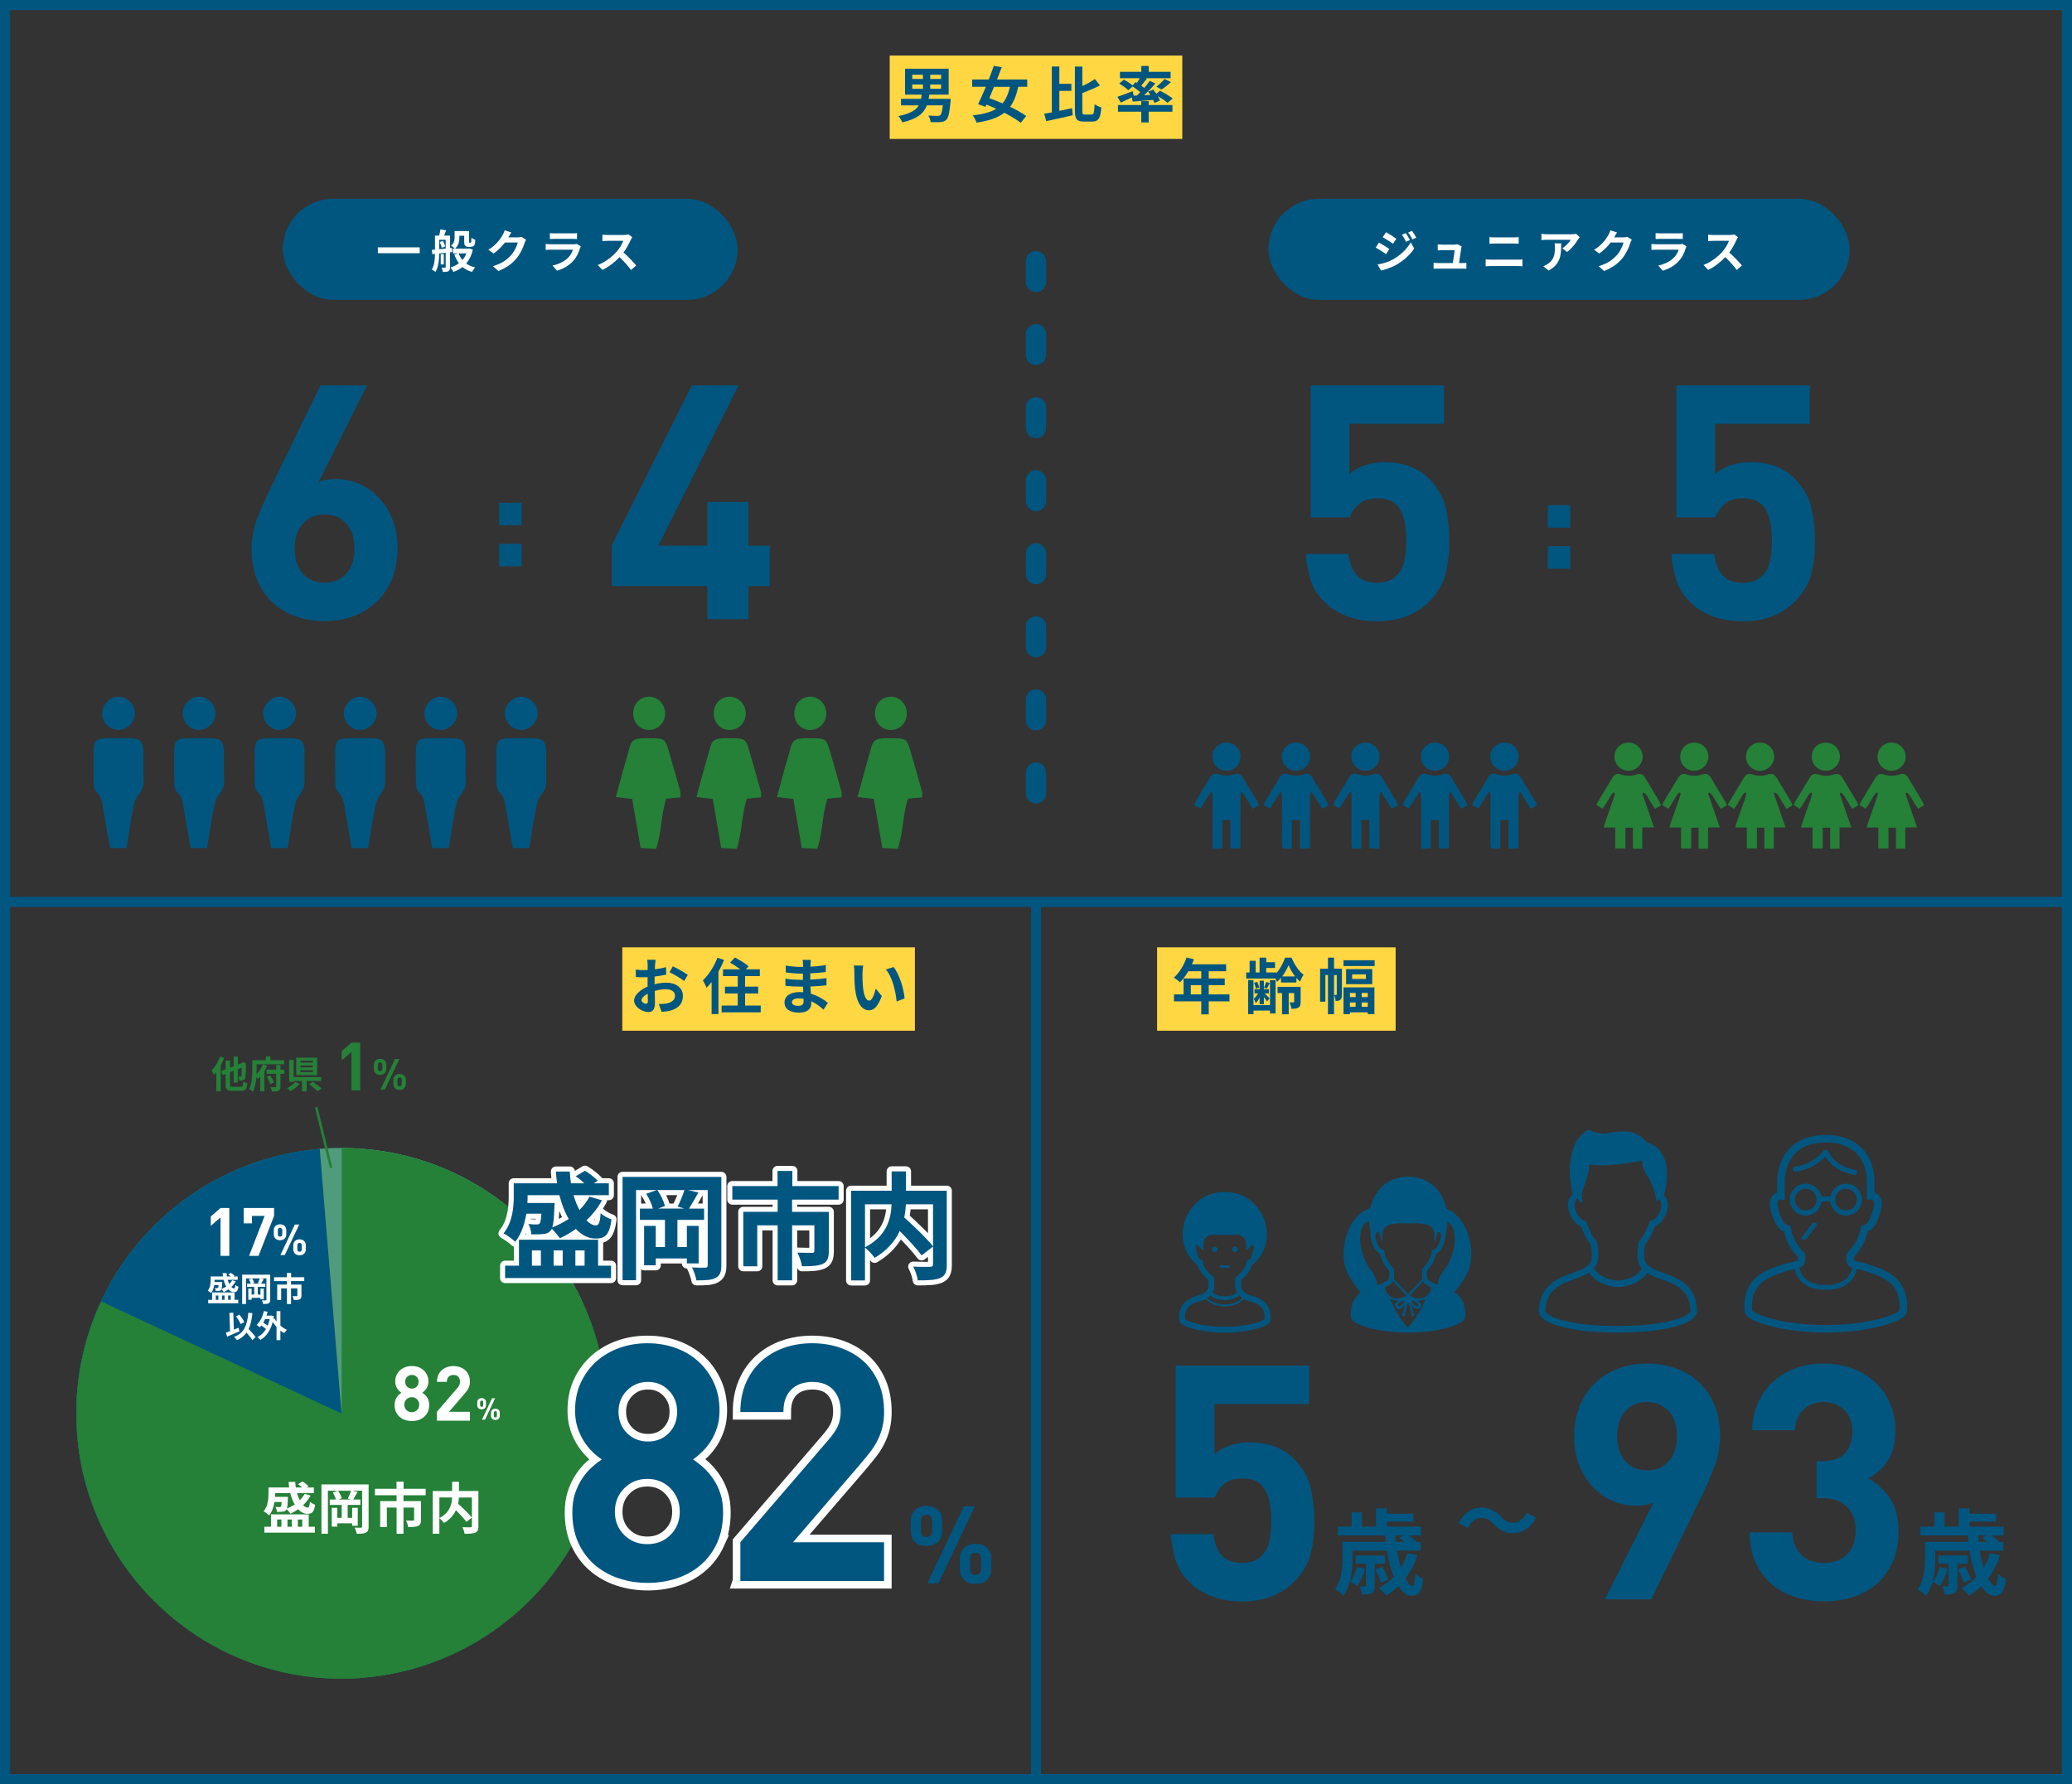 <?xml version="1.0" encoding="UTF-8"?><svg id="_レイヤー_2" xmlns="http://www.w3.org/2000/svg" width="820" height="706.23" viewBox="0 0 820 706.23"><rect x="0" y="0" width="820" height="706.23" fill="#333333" stroke="none"/><defs><style>.cls-1{stroke-width:6px;}.cls-1,.cls-2,.cls-3,.cls-4,.cls-5{fill:none;}.cls-1,.cls-3{stroke:#fff;}.cls-1,.cls-4,.cls-5{stroke-miterlimit:10;}.cls-2{stroke-width:2px;}.cls-2,.cls-3{stroke-linecap:round;stroke-linejoin:round;}.cls-2,.cls-4{stroke:#015680;}.cls-3,.cls-4{stroke-width:4px;}.cls-5{stroke:#258038;}.cls-6{fill:#519b7d;}.cls-6,.cls-7,.cls-8,.cls-9,.cls-10{stroke-width:0px;}.cls-7{fill:#258038;}.cls-8{fill:#fff;}.cls-9{fill:#ffd743;}.cls-10{fill:#015680;}</style></defs><g id="_レイヤー_2-2"><path class="cls-10" d="M816,4v698.23H4V4h812M820,0H0v706.23h820V0h0Z"/><path class="cls-7" d="M263.67,316.17c-2.12,6.55-1.83,13.45-4.02,19.84-2.27-.11-4.1-.2-6.11-.3-1.16-6.74-2.27-13.14-3.36-19.45-2.4-.28-4.33-.51-6.46-.76,1.5-5.46,2.78-10.47,4.26-15.43,2.26-7.55.8-8.05,11.01-7.81,3.7.09,4.31.52,5.42,4.19,1.7,5.63,3.27,11.29,4.84,16.95.17.61.02,1.32.02,2.2-1.99.2-3.8.38-5.62.57ZM250.6,282.73c.14,3.54,2.84,6.24,6.23,6.23,3.67-.02,6.46-2.9,6.42-6.63-.04-3.69-3.06-6.7-6.56-6.55-3.67.16-6.24,3.09-6.09,6.95Z"/><path class="cls-7" d="M295.56,316.17c-2.12,6.55-1.83,13.45-4.02,19.84-2.27-.11-4.1-.2-6.11-.3-1.16-6.74-2.27-13.14-3.36-19.45-2.4-.28-4.33-.51-6.46-.76,1.5-5.46,2.78-10.47,4.26-15.43,2.26-7.55.8-8.05,11.01-7.81,3.7.09,4.31.52,5.42,4.19,1.7,5.63,3.27,11.29,4.84,16.95.17.61.02,1.32.02,2.2-1.99.2-3.8.38-5.62.57ZM282.48,282.73c.14,3.54,2.84,6.24,6.23,6.23,3.67-.02,6.46-2.9,6.42-6.63-.04-3.69-3.06-6.7-6.56-6.55-3.67.16-6.24,3.09-6.09,6.95Z"/><path class="cls-7" d="M327.44,316.17c-2.12,6.55-1.83,13.45-4.02,19.84-2.27-.11-4.1-.2-6.11-.3-1.16-6.74-2.27-13.14-3.36-19.45-2.4-.28-4.33-.51-6.46-.76,1.5-5.46,2.78-10.47,4.26-15.43,2.26-7.55.8-8.05,11.01-7.81,3.7.09,4.31.52,5.42,4.19,1.7,5.63,3.27,11.29,4.84,16.95.17.61.02,1.32.02,2.2-1.99.2-3.8.38-5.62.57ZM314.36,282.73c.14,3.54,2.84,6.24,6.23,6.23,3.67-.02,6.46-2.9,6.42-6.63-.04-3.69-3.06-6.7-6.56-6.55-3.67.16-6.24,3.09-6.09,6.95Z"/><path class="cls-7" d="M359.32,316.17c-2.12,6.55-1.83,13.45-4.02,19.84-2.27-.11-4.1-.2-6.11-.3-1.16-6.74-2.27-13.14-3.36-19.45-2.4-.28-4.33-.51-6.46-.76,1.5-5.46,2.78-10.47,4.26-15.43,2.26-7.55.8-8.05,11.01-7.81,3.7.09,4.31.52,5.42,4.19,1.7,5.63,3.27,11.29,4.84,16.95.17.61.02,1.32.02,2.2-1.99.2-3.8.38-5.62.57ZM346.25,282.73c.14,3.54,2.84,6.24,6.23,6.23,3.67-.02,6.46-2.9,6.42-6.63-.04-3.69-3.06-6.7-6.56-6.55-3.67.16-6.24,3.09-6.09,6.95Z"/><path class="cls-10" d="M168.29,319.54c-.36-2.26-.73-4.33-2.54-6.02-.74-.69-1.09-2.14-1.12-3.26-.12-4.51-.14-9.02-.02-13.53.09-3.33,1.05-4.31,4.35-4.46,3.41-.15,6.83-.13,10.25-.03,3.92.11,4.99,1.28,5.07,5.46.08,3.81-.06,7.63.04,11.45.05,2.01-.45,3.56-1.8,5.16-1.13,1.34-1.81,3.27-2.16,5.04-1.06,5.39-1.86,10.83-2.78,16.37-2.25,0-4.09,0-6.48,0-.99-5.64-1.98-10.9-2.81-16.19ZM167.95,282.14c-.11,3.65,2.72,6.71,6.33,6.82,3.42.11,6.7-3.12,6.66-6.56-.04-3.59-3.12-6.66-6.65-6.62-3.18.03-6.24,3.1-6.34,6.36Z"/><path class="cls-10" d="M200.17,319.54c-.36-2.26-.73-4.33-2.54-6.02-.74-.69-1.09-2.14-1.12-3.26-.12-4.51-.14-9.02-.02-13.53.09-3.33,1.05-4.31,4.35-4.46,3.41-.15,6.83-.13,10.25-.03,3.92.11,4.99,1.28,5.07,5.46.08,3.81-.06,7.63.04,11.45.05,2.01-.45,3.56-1.8,5.16-1.13,1.34-1.81,3.27-2.16,5.04-1.06,5.39-1.86,10.83-2.78,16.37-2.25,0-4.09,0-6.48,0-.99-5.64-1.98-10.9-2.81-16.19ZM199.83,282.14c-.11,3.65,2.72,6.71,6.33,6.82,3.42.11,6.7-3.12,6.66-6.56-.04-3.59-3.12-6.66-6.65-6.62-3.18.03-6.24,3.1-6.34,6.36Z"/><path class="cls-10" d="M136.4,319.54c-.36-2.26-.73-4.33-2.54-6.02-.74-.69-1.09-2.14-1.12-3.26-.12-4.51-.14-9.02-.02-13.53.09-3.33,1.05-4.31,4.35-4.46,3.41-.15,6.83-.13,10.25-.03,3.92.11,4.99,1.28,5.07,5.46.08,3.81-.06,7.63.04,11.45.05,2.01-.45,3.56-1.8,5.16-1.13,1.34-1.81,3.27-2.16,5.04-1.06,5.39-1.86,10.83-2.78,16.37-2.25,0-4.09,0-6.48,0-.99-5.64-1.98-10.9-2.81-16.19ZM136.06,282.14c-.11,3.65,2.72,6.71,6.33,6.82,3.42.11,6.7-3.12,6.66-6.56-.04-3.59-3.12-6.66-6.65-6.62-3.18.03-6.24,3.1-6.34,6.36Z"/><path class="cls-10" d="M104.52,319.54c-.36-2.26-.73-4.33-2.54-6.02-.74-.69-1.09-2.14-1.12-3.26-.12-4.51-.14-9.02-.02-13.53.09-3.33,1.05-4.31,4.35-4.46,3.41-.15,6.83-.13,10.25-.03,3.92.11,4.99,1.28,5.07,5.46.08,3.81-.06,7.63.04,11.45.05,2.01-.45,3.56-1.8,5.16-1.13,1.34-1.81,3.27-2.16,5.04-1.06,5.39-1.86,10.83-2.78,16.37-2.25,0-4.09,0-6.48,0-.99-5.64-1.98-10.9-2.81-16.19ZM104.18,282.14c-.11,3.65,2.72,6.71,6.33,6.82,3.42.11,6.7-3.12,6.66-6.56-.04-3.59-3.12-6.66-6.65-6.62-3.18.03-6.24,3.1-6.34,6.36Z"/><path class="cls-10" d="M72.64,319.54c-.36-2.26-.73-4.33-2.54-6.02-.74-.69-1.09-2.14-1.12-3.26-.12-4.51-.14-9.02-.02-13.53.09-3.33,1.05-4.31,4.35-4.46,3.41-.15,6.83-.13,10.25-.03,3.92.11,4.99,1.28,5.07,5.46.08,3.81-.06,7.63.04,11.45.05,2.01-.45,3.56-1.8,5.16-1.13,1.34-1.81,3.27-2.16,5.04-1.06,5.39-1.86,10.83-2.78,16.37-2.25,0-4.09,0-6.48,0-.99-5.64-1.98-10.9-2.81-16.19ZM72.3,282.14c-.11,3.65,2.72,6.71,6.33,6.82,3.42.11,6.7-3.12,6.66-6.56-.04-3.59-3.12-6.66-6.65-6.62-3.18.03-6.24,3.1-6.34,6.36Z"/><path class="cls-10" d="M40.75,319.54c-.36-2.26-.73-4.33-2.54-6.02-.74-.69-1.09-2.14-1.12-3.26-.12-4.51-.14-9.02-.02-13.53.09-3.33,1.05-4.31,4.35-4.46,3.41-.15,6.83-.13,10.25-.03,3.92.11,4.99,1.28,5.07,5.46.08,3.81-.06,7.63.04,11.45.05,2.01-.45,3.56-1.8,5.16-1.13,1.34-1.81,3.27-2.16,5.04-1.06,5.39-1.86,10.83-2.78,16.37-2.25,0-4.09,0-6.48,0-.99-5.64-1.98-10.9-2.81-16.19ZM40.41,282.14c-.11,3.65,2.72,6.71,6.33,6.82,3.42.11,6.7-3.12,6.66-6.56-.04-3.59-3.12-6.66-6.65-6.62-3.18.03-6.24,3.1-6.34,6.36Z"/><path class="cls-7" d="M657.34,318.78c-.87.5-1.54.89-2.37,1.38-.49-.75-.94-1.38-1.35-2.05-.72-1.17-1.39-2.37-2.14-3.52-.23-.35-.65-.58-.98-.87l-.55.36c1.51,4.39,3.03,8.77,4.64,13.44h-4.66v8.43h-3.72v-8.31h-2.94v8.24h-4.02v-8.31h-4.58c.19-.72.29-1.21.45-1.68,1.21-3.47,2.45-6.93,3.65-10.41.17-.5.2-1.04.3-1.56-.15-.08-.3-.17-.45-.25-.33.32-.73.6-.96.98-.87,1.39-1.68,2.82-2.54,4.22-.25.4-.56.76-.95,1.28-.84-.53-1.59-1.01-2.42-1.53.32-.62.51-1.06.76-1.47,1.85-3.08,3.7-6.16,5.56-9.23.88-1.46,1.82-1.87,3.46-1.34,2.06.68,4.06.68,6.12-.01,1.61-.54,2.57-.09,3.45,1.37,1.86,3.07,3.71,6.15,5.55,9.23.26.44.42.93.71,1.59ZM644.46,305.1c3.07,0,5.61-2.5,5.63-5.56.02-3.07-2.49-5.58-5.58-5.58-3.15,0-5.56,2.38-5.58,5.53-.02,3.11,2.44,5.6,5.53,5.61Z"/><path class="cls-7" d="M683.37,318.78c-.87.5-1.54.89-2.37,1.38-.49-.75-.94-1.38-1.35-2.05-.72-1.17-1.39-2.37-2.14-3.52-.23-.35-.65-.58-.98-.87l-.55.36c1.51,4.39,3.03,8.77,4.64,13.44h-4.66v8.43h-3.72v-8.31h-2.94v8.24h-4.02v-8.31h-4.58c.19-.72.29-1.21.45-1.68,1.21-3.47,2.45-6.93,3.65-10.41.17-.5.2-1.04.3-1.56-.15-.08-.3-.17-.45-.25-.33.32-.73.6-.96.98-.87,1.39-1.68,2.82-2.54,4.22-.25.4-.56.76-.95,1.28-.84-.53-1.59-1.01-2.42-1.53.32-.62.51-1.06.76-1.47,1.85-3.08,3.7-6.16,5.56-9.23.88-1.46,1.82-1.87,3.46-1.34,2.06.68,4.06.68,6.12-.01,1.61-.54,2.57-.09,3.45,1.37,1.86,3.07,3.71,6.15,5.55,9.23.26.44.42.93.71,1.59ZM670.48,305.1c3.07,0,5.61-2.5,5.63-5.56.02-3.07-2.49-5.58-5.58-5.58-3.15,0-5.56,2.38-5.58,5.53-.02,3.11,2.44,5.6,5.53,5.61Z"/><path class="cls-7" d="M709.39,318.78c-.87.5-1.54.89-2.37,1.38-.49-.75-.94-1.38-1.35-2.05-.72-1.17-1.39-2.37-2.14-3.52-.23-.35-.65-.58-.98-.87l-.55.36c1.51,4.39,3.03,8.77,4.64,13.44h-4.66v8.43h-3.72v-8.31h-2.94v8.24h-4.02v-8.31h-4.58c.19-.72.29-1.21.45-1.68,1.21-3.47,2.45-6.93,3.65-10.41.17-.5.2-1.04.3-1.56-.15-.08-.3-.17-.45-.25-.33.32-.73.6-.96.98-.87,1.39-1.68,2.82-2.54,4.22-.25.4-.56.76-.95,1.28-.84-.53-1.59-1.01-2.42-1.53.32-.62.51-1.06.76-1.47,1.85-3.08,3.7-6.16,5.56-9.23.88-1.46,1.82-1.87,3.46-1.34,2.06.68,4.06.68,6.12-.01,1.61-.54,2.57-.09,3.45,1.37,1.86,3.07,3.71,6.15,5.55,9.23.26.44.42.93.71,1.59ZM696.51,305.1c3.07,0,5.61-2.5,5.63-5.56.02-3.07-2.49-5.58-5.58-5.58-3.15,0-5.56,2.38-5.58,5.53-.02,3.11,2.44,5.6,5.53,5.61Z"/><path class="cls-7" d="M735.42,318.78c-.87.5-1.54.89-2.37,1.38-.49-.75-.94-1.38-1.35-2.05-.72-1.17-1.39-2.37-2.14-3.52-.23-.35-.65-.58-.98-.87l-.55.36c1.51,4.39,3.03,8.77,4.64,13.44h-4.66v8.43h-3.72v-8.31h-2.94v8.24h-4.02v-8.31h-4.58c.19-.72.29-1.21.45-1.68,1.21-3.47,2.45-6.93,3.65-10.41.17-.5.2-1.04.3-1.56-.15-.08-.3-.17-.45-.25-.33.32-.73.6-.96.98-.87,1.39-1.68,2.82-2.54,4.22-.25.4-.56.76-.95,1.28-.84-.53-1.59-1.01-2.42-1.53.32-.62.51-1.06.76-1.47,1.85-3.08,3.7-6.16,5.56-9.23.88-1.46,1.82-1.87,3.46-1.34,2.06.68,4.06.68,6.12-.01,1.61-.54,2.57-.09,3.45,1.37,1.86,3.07,3.71,6.15,5.55,9.23.26.44.42.93.71,1.59ZM722.53,305.1c3.07,0,5.61-2.5,5.63-5.56.02-3.07-2.49-5.58-5.58-5.58-3.15,0-5.56,2.38-5.58,5.53-.02,3.11,2.44,5.6,5.53,5.61Z"/><path class="cls-7" d="M761.44,318.78c-.87.5-1.54.89-2.37,1.38-.49-.75-.94-1.38-1.35-2.05-.72-1.17-1.39-2.37-2.14-3.52-.23-.35-.65-.58-.98-.87l-.55.36c1.51,4.39,3.03,8.77,4.64,13.44h-4.66v8.43h-3.72v-8.31h-2.94v8.24h-4.02v-8.31h-4.58c.19-.72.29-1.21.45-1.68,1.21-3.47,2.45-6.93,3.65-10.41.17-.5.2-1.04.3-1.56-.15-.08-.3-.17-.45-.25-.33.32-.73.6-.96.98-.87,1.39-1.68,2.82-2.54,4.22-.25.4-.56.76-.95,1.28-.84-.53-1.59-1.01-2.42-1.53.32-.62.51-1.06.76-1.47,1.85-3.08,3.7-6.16,5.56-9.23.88-1.46,1.82-1.87,3.46-1.34,2.06.68,4.06.68,6.12-.01,1.61-.54,2.57-.09,3.45,1.37,1.86,3.07,3.71,6.15,5.55,9.23.26.44.42.93.71,1.59ZM748.56,305.1c3.07,0,5.61-2.5,5.63-5.56.02-3.07-2.49-5.58-5.58-5.58-3.15,0-5.56,2.38-5.58,5.53-.02,3.11,2.44,5.6,5.53,5.61Z"/><path class="cls-10" d="M608.29,318.71c-.88.53-1.58.95-2.47,1.48-1.41-2.25-2.74-4.39-4.08-6.54-.18.03-.37.06-.55.09-.09.54-.25,1.08-.25,1.61-.02,6.26-.01,12.52-.01,18.79,0,.52,0,1.04,0,1.73h-3.99v-11.25h-3.18v11.27h-3.63c-.07-.55-.23-1.17-.23-1.8-.02-6.26,0-12.52-.02-18.79,0-.53-.12-1.06-.19-1.6-.17-.06-.34-.12-.52-.18-1.31,2.09-2.62,4.18-4.05,6.48-.85-.44-1.63-.84-2.53-1.31.26-.62.39-1.08.62-1.48,1.89-3.16,3.79-6.31,5.7-9.46.83-1.38,1.83-1.79,3.36-1.27,2.1.72,4.15.75,6.25.01,1.55-.54,2.51-.14,3.36,1.26,1.93,3.19,3.85,6.38,5.77,9.58.22.37.37.77.64,1.35ZM589.82,299.54c.01,3.05,2.56,5.56,5.63,5.55,3.09,0,5.54-2.5,5.52-5.62-.02-3.15-2.44-5.54-5.58-5.52-3.1.01-5.59,2.51-5.57,5.59Z"/><path class="cls-10" d="M580.78,318.71c-.88.53-1.58.95-2.47,1.48-1.41-2.25-2.74-4.39-4.08-6.54-.18.03-.37.06-.55.09-.09.54-.25,1.08-.25,1.61-.02,6.26-.01,12.52-.01,18.79,0,.52,0,1.04,0,1.73h-3.99v-11.25h-3.18v11.27h-3.63c-.07-.55-.23-1.17-.23-1.8-.02-6.26,0-12.52-.02-18.79,0-.53-.12-1.06-.19-1.6-.17-.06-.34-.12-.52-.18-1.31,2.09-2.62,4.18-4.05,6.48-.85-.44-1.63-.84-2.53-1.31.26-.62.39-1.08.62-1.48,1.89-3.16,3.79-6.31,5.7-9.46.83-1.38,1.83-1.79,3.36-1.27,2.1.72,4.15.75,6.25.01,1.55-.54,2.51-.14,3.36,1.26,1.93,3.19,3.85,6.38,5.77,9.58.22.37.37.77.64,1.35ZM562.32,299.54c.01,3.05,2.56,5.56,5.63,5.55,3.09,0,5.54-2.5,5.52-5.62-.02-3.15-2.44-5.54-5.58-5.52-3.1.01-5.59,2.51-5.57,5.59Z"/><path class="cls-10" d="M553.28,318.71c-.88.53-1.58.95-2.47,1.48-1.41-2.25-2.74-4.39-4.08-6.54-.18.03-.37.06-.55.09-.09.54-.25,1.08-.25,1.61-.02,6.26-.01,12.52-.01,18.79,0,.52,0,1.04,0,1.73h-3.99v-11.25h-3.18v11.27h-3.63c-.07-.55-.23-1.17-.23-1.8-.02-6.26,0-12.52-.02-18.79,0-.53-.12-1.06-.19-1.6-.17-.06-.34-.12-.52-.18-1.31,2.09-2.62,4.18-4.05,6.48-.85-.44-1.63-.84-2.53-1.31.26-.62.39-1.08.62-1.48,1.89-3.16,3.79-6.31,5.7-9.46.83-1.38,1.83-1.79,3.36-1.27,2.1.72,4.15.75,6.25.01,1.55-.54,2.51-.14,3.36,1.26,1.93,3.19,3.85,6.38,5.77,9.58.22.37.37.77.64,1.35ZM534.81,299.54c.01,3.05,2.56,5.56,5.63,5.55,3.09,0,5.54-2.5,5.52-5.62-.02-3.15-2.44-5.54-5.58-5.52-3.1.01-5.59,2.51-5.57,5.59Z"/><path class="cls-10" d="M525.77,318.71c-.88.53-1.58.95-2.47,1.48-1.41-2.25-2.74-4.39-4.08-6.54-.18.03-.37.06-.55.09-.09.54-.25,1.08-.25,1.61-.02,6.26-.01,12.52-.01,18.79,0,.52,0,1.04,0,1.73h-3.99v-11.25h-3.18v11.27h-3.63c-.07-.55-.23-1.17-.23-1.8-.02-6.26,0-12.52-.02-18.79,0-.53-.12-1.06-.19-1.6-.17-.06-.34-.12-.52-.18-1.31,2.09-2.62,4.18-4.05,6.48-.85-.44-1.63-.84-2.53-1.31.26-.62.39-1.08.62-1.48,1.89-3.16,3.79-6.31,5.7-9.46.83-1.38,1.83-1.79,3.36-1.27,2.1.72,4.15.75,6.25.01,1.55-.54,2.51-.14,3.36,1.26,1.93,3.19,3.85,6.38,5.77,9.58.22.37.37.77.64,1.35ZM507.3,299.54c.01,3.05,2.56,5.56,5.63,5.55,3.09,0,5.54-2.5,5.52-5.62-.02-3.15-2.44-5.54-5.58-5.52-3.1.01-5.59,2.51-5.57,5.59Z"/><path class="cls-10" d="M498.26,318.71c-.88.53-1.58.95-2.47,1.48-1.41-2.25-2.74-4.39-4.08-6.54-.18.03-.37.06-.55.09-.09.54-.25,1.08-.25,1.61-.02,6.26-.01,12.52-.01,18.79,0,.52,0,1.04,0,1.73h-3.99v-11.25h-3.18v11.27h-3.63c-.07-.55-.23-1.17-.23-1.8-.02-6.26,0-12.52-.02-18.79,0-.53-.12-1.06-.19-1.6-.17-.06-.34-.12-.52-.18-1.31,2.09-2.62,4.18-4.05,6.48-.85-.44-1.63-.84-2.53-1.31.26-.62.39-1.08.62-1.48,1.89-3.16,3.79-6.31,5.7-9.46.83-1.38,1.83-1.79,3.36-1.27,2.1.72,4.15.75,6.25.01,1.55-.54,2.51-.14,3.36,1.26,1.93,3.19,3.85,6.38,5.77,9.58.22.37.37.77.64,1.35ZM479.79,299.54c.01,3.05,2.56,5.56,5.63,5.55,3.09,0,5.54-2.5,5.52-5.62-.02-3.15-2.44-5.54-5.58-5.52-3.1.01-5.59,2.51-5.57,5.59Z"/><rect class="cls-9" x="352.1" y="21.99" width="115.8" height="33"/><path class="cls-10" d="M376.26,39.14s-.05.77-.1,1.15c-.38,4.37-.86,6.34-1.63,7.1-.67.67-1.39.86-2.4.94-.84.07-2.3.05-3.82.02-.05-.82-.43-1.9-.94-2.62,1.49.12,3,.14,3.65.14.5,0,.79-.02,1.06-.24.43-.36.79-1.56,1.06-3.94h-6.31c-1.2,3.1-3.74,5.42-9.79,6.75-.22-.74-.91-1.87-1.49-2.5,4.68-.91,6.91-2.33,8.04-4.25h-7.01v-2.57h7.94c.1-.53.19-1.08.26-1.66h-6.6v-10.25h17.26v10.25h-7.66c-.07.58-.17,1.1-.26,1.66h8.74ZM361.04,31.25h4.22v-1.66h-4.22v1.66ZM361.04,35.14h4.22v-1.68h-4.22v1.68ZM372.44,29.59h-4.3v1.66h4.3v-1.66ZM372.44,33.46h-4.3v1.68h4.3v-1.68Z"/><path class="cls-10" d="M402.97,34.37c-.72,3.34-1.73,5.91-3.22,7.9,2.5,1.2,4.8,2.5,6.38,3.65l-2.18,2.69c-1.54-1.22-3.89-2.64-6.5-3.98-2.59,2.04-6.14,3.19-10.99,3.91-.26-.91-.91-2.09-1.51-2.86,4.03-.46,7.03-1.22,9.29-2.62-1.3-.6-2.59-1.15-3.86-1.66l-.41.89-2.88-1.06c.91-1.87,1.99-4.3,3.05-6.87h-5.38v-2.9h6.55c.72-1.87,1.42-3.72,1.99-5.38l3.14.53c-.58,1.54-1.2,3.19-1.87,4.85h11.95v2.9h-3.55ZM393.39,34.37c-.62,1.56-1.27,3.07-1.87,4.49,1.63.58,3.43,1.27,5.23,2.06,1.37-1.63,2.3-3.77,2.95-6.55h-6.31Z"/><path class="cls-10" d="M419.24,43.9c1.66-.34,3.38-.72,5.04-1.08l.26,2.81c-3.62.84-7.54,1.7-10.49,2.33l-.79-2.93c.89-.14,1.9-.34,3-.55v-18.15h2.98v6.84h4.75v2.79h-4.75v7.94ZM431.99,45.34c.89,0,1.03-.82,1.2-4.08.67.5,1.87,1.06,2.66,1.25-.29,4.06-1.03,5.62-3.6,5.62h-3.31c-2.78,0-3.55-.96-3.55-4.37v-17.42h2.95v7.73c1.85-.86,3.65-1.87,4.97-2.78l1.97,2.5c-2.09,1.13-4.61,2.16-6.94,3.05v6.96c0,1.37.12,1.56,1.03,1.56h2.62Z"/><path class="cls-10" d="M449.91,37.83c.46-.43.91-.89,1.37-1.34-.86-.74-2.02-1.58-3.02-2.26l-1.75,1.49c-.74-.77-2.33-1.92-3.6-2.64l1.9-1.56c1.1.6,2.57,1.54,3.46,2.28l1.1-1.32.58.34c.38-.58.79-1.25,1.13-1.85h-7.85v-2.54h8.45v-2.33h2.93v2.33h8.67v2.54h-9.94l.53.19c-.74.96-1.54,1.94-2.23,2.76.43.31.84.6,1.2.89.82-.98,1.58-1.94,2.18-2.81l2.23,1.03c-1.32,1.56-2.93,3.24-4.46,4.68l2.47-.12c-.26-.46-.58-.89-.86-1.3l2.02-.84c.38.5.82,1.08,1.2,1.66l1.46-1.18c1.66.82,3.89,2.14,5.02,3.07l-2.06,1.7c-.82-.72-2.35-1.78-3.82-2.62.36.62.65,1.22.82,1.73l-2.16.96c-.12-.36-.29-.77-.5-1.2-2.9.26-5.83.48-8.14.65l-.29-1.66c-1.51.74-3.1,1.49-4.39,2.06l-1.34-2.3c1.51-.48,3.82-1.37,6.02-2.23l.43,1.78,1.27-.05ZM454.59,41.57h9.41v2.64h-9.41v4.27h-2.93v-4.27h-9.22v-2.64h9.22v-1.54h2.93v1.54ZM457.64,34.32c1.08-.82,2.42-2.06,3.24-3.05l2.54,1.22c-1.22,1.13-2.62,2.21-3.7,2.95l-2.09-1.13Z"/><path class="cls-10" d="M197.56,207.9v-8.88h8.88v8.88h-8.88ZM197.56,224.16v-8.88h8.88v8.88h-8.88Z"/><path class="cls-10" d="M296.17,231.98v13.13h-16.25v-13.13h-37.83v-15.99l31.72-63.44h18.46l-31.72,63.44h19.37v-17.29h16.25v17.29h8.45v15.99h-8.45Z"/><path class="cls-10" d="M155.1,229.25c-1.47,3.55-3.51,6.56-6.11,9.03-2.6,2.47-5.65,4.35-9.16,5.66-3.51,1.3-7.3,1.95-11.38,1.95s-7.87-.63-11.38-1.88c-3.51-1.25-6.57-3.1-9.17-5.52-2.6-2.43-4.64-5.42-6.11-8.97-1.47-3.55-2.21-7.62-2.21-12.22,0-4.25.78-8.36,2.33-12.35,1.56-3.99,3.37-8.1,5.45-12.35l19.46-40.04h18.42l-19.15,38.22c1.13-.43,2.27-.74,3.44-.91,1.17-.17,2.32-.26,3.45-.26,3.12,0,6.13.63,9.04,1.88,2.9,1.26,5.5,3.06,7.8,5.4,2.29,2.34,4.12,5.22,5.46,8.65,1.34,3.42,2.01,7.26,2.01,11.5,0,4.59-.74,8.67-2.21,12.22ZM137.06,207.28c-2.14-2.43-5.02-3.64-8.61-3.64s-6.26,1.17-8.49,3.51c-2.23,2.34-3.34,5.68-3.34,10.01s1.11,7.67,3.34,10.01c2.23,2.34,5.06,3.51,8.49,3.51s6.26-1.17,8.49-3.51c2.23-2.34,3.34-5.68,3.34-10.01s-1.07-7.45-3.22-9.88Z"/><rect class="cls-10" x="111.9" y="78.7" width="180" height="40" rx="20" ry="20"/><path class="cls-8" d="M166.1,97.91v2.32h-16.57v-2.32h16.57Z"/><path class="cls-8" d="M178.11,99.86v5.89c0,.81-.13,1.28-.65,1.58-.5.29-1.17.32-2.2.32-.05-.47-.29-1.22-.5-1.67.58.02,1.17.02,1.35.02.22,0,.27-.07.27-.29v-5.65l-2.56.27c-.04,2.38-.29,5.38-1.49,7.31-.31-.29-1.03-.76-1.44-.94,1.04-1.71,1.22-4.12,1.26-6.18l-1.04.11-.22-1.71,1.26-.11v-5.55h1.64c.2-.77.41-1.73.49-2.45l2.29.36c-.27.74-.56,1.48-.81,2.09h2.36v4.95l.76-.09.05,1.64-.81.09ZM173.82,98.65c.81-.07,1.67-.16,2.56-.25v-3.48h-2.56v3.73ZM175.24,95.34c.43.68.81,1.6.92,2.23l-1.35.54c-.09-.61-.41-1.57-.81-2.27l1.24-.5ZM175.64,104.67h-1.22v-4.11h1.22v4.11ZM187.13,98.81c-.52,2.29-1.42,4.1-2.63,5.51.99.7,2.18,1.24,3.58,1.55-.45.41-.99,1.22-1.28,1.76-1.49-.41-2.74-1.06-3.76-1.93-1.04.83-2.27,1.46-3.62,1.94-.23-.52-.74-1.35-1.13-1.78,1.24-.36,2.38-.92,3.33-1.66-.76-1.01-1.37-2.18-1.84-3.53l1.66-.38h-2.2v-1.87h.76c-.32-.32-1.1-.95-1.49-1.19,1.28-.99,1.4-2.3,1.4-3.4v-2.36h5.73v3.98c0,.31-.02.49.02.54.04.07.11.09.18.09h.29c.09,0,.18-.02.23-.07.07-.04.11-.14.14-.38.04-.25.05-.81.07-1.49.34.29,1.01.63,1.53.79-.05.74-.13,1.53-.25,1.85-.13.34-.34.59-.61.72-.25.14-.65.22-.97.22h-.94c-.43,0-.92-.14-1.21-.45-.29-.29-.41-.68-.41-1.8v-2.14h-1.91v.54c0,1.53-.29,3.4-1.76,4.56h5.4l.34-.07,1.35.45ZM181.51,100.31c.36.97.85,1.85,1.48,2.63.67-.76,1.21-1.64,1.58-2.63h-3.06Z"/><path class="cls-8" d="M201.22,93.88s-.04.05-.05.09h3.62c.56,0,1.15-.09,1.57-.22l1.84,1.13c-.2.34-.45.85-.59,1.3-.49,1.6-1.51,4-3.13,6.01-1.71,2.09-3.89,3.75-7.27,5.08l-2.12-1.91c3.69-1.1,5.69-2.67,7.26-4.45,1.22-1.4,2.27-3.56,2.56-4.92h-5.06c-1.21,1.57-2.77,3.15-4.54,4.36l-2.02-1.49c3.15-1.93,4.72-4.25,5.62-5.8.27-.45.65-1.28.81-1.89l2.63.86c-.41.63-.88,1.44-1.1,1.84Z"/><path class="cls-8" d="M229.54,98.26c-.54,1.75-1.31,3.49-2.67,4.99-1.82,2.02-4.12,3.24-6.43,3.89l-1.78-2.03c2.7-.56,4.86-1.75,6.23-3.15.97-.99,1.53-2.11,1.85-3.12h-8.7c-.43,0-1.33.02-2.09.09v-2.34c.76.05,1.53.11,2.09.11h8.91c.58,0,1.06-.07,1.31-.18l1.6.99c-.13.23-.27.56-.34.76ZM219.49,92.37h6.93c.56,0,1.44-.02,1.94-.09v2.32c-.49-.04-1.33-.05-1.98-.05h-6.9c-.58,0-1.35.02-1.87.05v-2.32c.5.07,1.26.09,1.87.09Z"/><path class="cls-8" d="M249.59,95c-.61,1.4-1.62,3.33-2.83,4.95,1.78,1.55,3.96,3.85,5.02,5.15l-2.05,1.78c-1.17-1.62-2.84-3.46-4.54-5.1-1.91,2.02-4.3,3.89-6.77,5.06l-1.85-1.94c2.9-1.08,5.69-3.28,7.38-5.17,1.19-1.35,2.29-3.13,2.68-4.41h-6.1c-.76,0-1.75.11-2.12.13v-2.56c.49.07,1.58.13,2.12.13h6.36c.77,0,1.49-.11,1.85-.23l1.48,1.1c-.14.2-.47.76-.63,1.12Z"/><path class="cls-10" d="M612.56,208.85v-8.88h8.88v8.88h-8.88ZM612.56,225.11v-8.88h8.88v8.88h-8.88Z"/><path class="cls-10" d="M716.72,227.5c-1.04,3.86-3.25,7.48-6.63,10.86-2.08,2.08-4.79,3.86-8.12,5.33-3.34,1.47-7.43,2.21-12.28,2.21s-9.02-.74-12.48-2.21c-3.47-1.47-6.2-3.21-8.19-5.2-2.86-2.86-4.77-5.94-5.72-9.23-.95-3.29-1.56-6.63-1.82-10.01h16.9c.43,3.64,1.53,6.46,3.29,8.45,1.77,1.99,4.42,2.99,7.95,2.99s6.03-1,8.01-2.99c1.46-1.47,2.43-3.4,2.91-5.79.47-2.38.71-5.05.71-8,0-5.37-.84-9.49-2.52-12.35-1.68-2.86-4.59-4.29-8.72-4.29-3.45,0-6.01.8-7.69,2.4-1.68,1.6-2.82,3.31-3.42,5.14h-15.47v-52.26h52.78v15.21h-37.44v19.89c1.21-1.21,3.06-2.3,5.52-3.25,2.47-.95,5.27-1.43,8.39-1.43,3.9,0,7.28.56,10.14,1.69,2.86,1.13,5.24,2.65,7.15,4.55,3.64,3.64,5.94,7.56,6.89,11.77.95,4.2,1.43,8.51,1.43,12.93,0,5.2-.52,9.73-1.56,13.58Z"/><path class="cls-10" d="M572.01,227.5c-1.04,3.86-3.25,7.48-6.63,10.86-2.08,2.08-4.79,3.86-8.12,5.33-3.34,1.47-7.43,2.21-12.29,2.21s-9.01-.74-12.48-2.21c-3.47-1.47-6.2-3.21-8.19-5.2-2.86-2.86-4.77-5.94-5.72-9.23-.96-3.29-1.56-6.63-1.82-10.01h16.9c.43,3.64,1.53,6.46,3.29,8.45,1.77,1.99,4.42,2.99,7.95,2.99s6.03-1,8.01-2.99c1.46-1.47,2.43-3.4,2.91-5.79.47-2.38.71-5.05.71-8,0-5.37-.84-9.49-2.52-12.35-1.68-2.86-4.59-4.29-8.72-4.29-3.45,0-6.01.8-7.69,2.4-1.68,1.6-2.82,3.31-3.42,5.14h-15.47v-52.26h52.78v15.21h-37.44v19.89c1.21-1.21,3.05-2.3,5.53-3.25,2.47-.95,5.26-1.43,8.38-1.43,3.9,0,7.28.56,10.14,1.69,2.86,1.13,5.24,2.65,7.15,4.55,3.64,3.64,5.94,7.56,6.89,11.77.95,4.2,1.43,8.51,1.43,12.93,0,5.2-.52,9.73-1.56,13.58Z"/><rect class="cls-10" x="502" y="78.7" width="230" height="40" rx="20" ry="20"/><path class="cls-8" d="M549.86,98.56l-1.31,2.02c-1.03-.72-2.9-1.93-4.11-2.57l1.3-1.98c1.22.65,3.2,1.89,4.12,2.54ZM551.3,102.67c3.06-1.71,5.58-4.18,7-6.75l1.39,2.45c-1.66,2.5-4.21,4.77-7.15,6.48-1.84,1.03-4.43,1.93-6.01,2.21l-1.35-2.36c2.02-.34,4.18-.95,6.12-2.03ZM552.62,94.49l-1.33,1.98c-1.01-.7-2.88-1.91-4.07-2.57l1.3-1.98c1.19.65,3.17,1.91,4.1,2.58ZM557.98,95.05l-1.57.67c-.52-1.13-.94-1.91-1.58-2.83l1.51-.63c.5.76,1.22,1.96,1.64,2.79ZM560.5,94.08l-1.53.68c-.58-1.13-1.03-1.84-1.69-2.74l1.53-.63c.56.72,1.26,1.89,1.69,2.68Z"/><path class="cls-8" d="M578.29,98.26c-.14,1.06-.61,4.16-.88,5.87h1.15c.47,0,1.3-.02,1.76-.07v2.32c-.36-.02-1.24-.05-1.73-.05h-9.47c-.65,0-1.1.02-1.78.05v-2.34c.49.05,1.15.09,1.78.09h5.83c.25-1.53.65-4.09.7-5.1h-4.86c-.58,0-1.28.05-1.8.09v-2.38c.47.05,1.3.11,1.78.11h4.61c.38,0,1.12-.07,1.33-.2l1.75.85c-.09.23-.14.58-.18.76Z"/><path class="cls-8" d="M590.2,102.78h10.33c.61,0,1.37-.04,1.98-.11v2.75c-.63-.07-1.44-.11-1.98-.11h-10.33c-.7,0-1.58.05-2.25.11v-2.75c.7.05,1.55.11,2.25.11ZM591.57,93.97h7.45c.72,0,1.49-.05,2-.11v2.61c-.52-.02-1.37-.07-2-.07h-7.44c-.68,0-1.51.04-2.12.07v-2.61c.65.07,1.49.11,2.11.11Z"/><path class="cls-8" d="M624.49,94.83c-.85,1.4-2.56,3.67-4.32,4.93l-1.87-1.49c1.44-.88,2.85-2.47,3.31-3.35h-9.38c-.76,0-1.35.05-2.2.13v-2.5c.68.11,1.44.18,2.2.18h9.7c.5,0,1.49-.05,1.84-.16l1.42,1.33c-.2.23-.54.67-.7.94ZM612.86,107.1l-2.11-1.71c.58-.2,1.22-.5,1.89-.99,2.29-1.58,2.72-3.49,2.72-6.45,0-.56-.04-1.04-.13-1.62h2.61c0,4.47-.09,8.14-4.99,10.77Z"/><path class="cls-8" d="M638.82,93.88s-.04.05-.05.09h3.62c.56,0,1.15-.09,1.57-.22l1.84,1.13c-.2.34-.45.85-.59,1.3-.49,1.6-1.51,4-3.13,6.01-1.71,2.09-3.89,3.75-7.27,5.08l-2.12-1.91c3.69-1.1,5.69-2.67,7.26-4.45,1.22-1.4,2.27-3.56,2.56-4.92h-5.06c-1.21,1.57-2.77,3.15-4.54,4.36l-2.02-1.49c3.15-1.93,4.72-4.25,5.62-5.8.27-.45.65-1.28.81-1.89l2.63.86c-.41.63-.88,1.44-1.1,1.84Z"/><path class="cls-8" d="M667.13,98.26c-.54,1.75-1.31,3.49-2.67,4.99-1.82,2.02-4.12,3.24-6.43,3.89l-1.78-2.03c2.7-.56,4.86-1.75,6.23-3.15.97-.99,1.53-2.11,1.85-3.12h-8.7c-.43,0-1.33.02-2.09.09v-2.34c.76.05,1.53.11,2.09.11h8.91c.58,0,1.06-.07,1.31-.18l1.6.99c-.13.23-.27.56-.34.76ZM657.09,92.37h6.93c.56,0,1.44-.02,1.94-.09v2.32c-.49-.04-1.33-.05-1.98-.05h-6.9c-.58,0-1.35.02-1.87.05v-2.32c.5.07,1.26.09,1.87.09Z"/><path class="cls-8" d="M687.19,95c-.61,1.4-1.62,3.33-2.83,4.95,1.78,1.55,3.96,3.85,5.02,5.15l-2.05,1.78c-1.17-1.62-2.84-3.46-4.54-5.1-1.91,2.02-4.3,3.89-6.77,5.06l-1.85-1.94c2.9-1.08,5.69-3.28,7.38-5.17,1.19-1.35,2.29-3.13,2.68-4.41h-6.1c-.76,0-1.75.11-2.12.13v-2.56c.49.07,1.58.13,2.12.13h6.36c.77,0,1.49-.11,1.85-.23l1.48,1.1c-.14.2-.47.76-.63,1.12Z"/><rect class="cls-9" x="246.28" y="375" width="115.8" height="33"/><rect class="cls-9" x="457.92" y="375" width="94.4" height="33"/><path class="cls-10" d="M259.23,381.99c-.02.53-.05,1.1-.07,1.7,1.58-.19,3.17-.5,4.42-.86l.07,2.98c-1.37.31-3.02.55-4.58.74-.02.72-.02,1.46-.02,2.16v.89c1.63-.41,3.29-.62,4.61-.62,3.7,0,6.6,1.92,6.6,5.23,0,2.83-1.49,4.97-5.3,5.93-1.1.24-2.16.31-3.14.38l-1.1-3.1c1.08,0,2.11-.02,2.95-.17,1.94-.36,3.48-1.32,3.48-3.07,0-1.63-1.44-2.59-3.53-2.59-1.49,0-3.05.24-4.51.67.05,1.9.1,3.77.1,4.58,0,2.98-1.06,3.77-2.64,3.77-2.33,0-5.62-2.02-5.62-4.56,0-2.09,2.4-4.27,5.35-5.54-.02-.58-.02-1.15-.02-1.7v-2.02c-.46.02-.89.05-1.27.05-1.61,0-2.54-.02-3.36-.12l-.05-2.9c1.42.17,2.45.19,3.31.19.43,0,.91-.02,1.39-.05.02-.84.02-1.54.02-1.94,0-.5-.1-1.68-.17-2.11h3.31c-.07.43-.17,1.46-.22,2.09ZM255.63,397.33c.43,0,.77-.19.77-1.01,0-.6-.02-1.7-.07-3-1.46.79-2.45,1.78-2.45,2.62,0,.74,1.13,1.39,1.75,1.39ZM272.19,385.88l-1.44,2.45c-1.15-.98-4.3-2.78-5.78-3.5l1.32-2.33c1.85.89,4.63,2.47,5.9,3.38Z"/><path class="cls-10" d="M286.56,379.98c-.62,1.54-1.37,3.12-2.23,4.63v16.8h-2.71v-12.67c-.65.84-1.32,1.58-1.99,2.26-.26-.67-1.01-2.23-1.49-2.9,2.28-2.16,4.49-5.57,5.78-8.98l2.64.86ZM301.06,398.03v2.69h-15.48v-2.69h6.38v-4.78h-5.06v-2.69h5.06v-4.18h-5.83v-2.69h6.82c-1.18-.91-2.74-1.92-4.01-2.64l1.9-2.04c1.78.94,4.22,2.42,5.42,3.48l-1.06,1.2h5.5v2.69h-5.83v4.18h5.18v2.69h-5.18v4.78h6.19Z"/><path class="cls-10" d="M320.76,381.68c-.02.24-.02.6-.02.98,1.97-.1,3.96-.29,6.07-.65l-.02,2.76c-1.58.19-3.77.41-6.1.53v2.47c2.42-.12,4.46-.31,6.41-.58l-.02,2.83c-2.16.24-4.03.41-6.34.48.05.91.1,1.9.17,2.86,3.02.86,5.33,2.47,6.72,3.62l-1.73,2.69c-1.3-1.2-2.93-2.47-4.85-3.34.02.34.02.62.02.89,0,2.04-1.56,3.62-4.73,3.62-3.84,0-5.86-1.46-5.86-4.01s2.23-4.13,5.93-4.13c.5,0,1.01.02,1.49.07-.05-.74-.07-1.51-.1-2.23h-1.25c-1.39,0-4.13-.12-5.71-.31l-.02-2.83c1.56.29,4.51.46,5.78.46h1.15c0-.79,0-1.66.02-2.47h-.89c-1.51,0-4.3-.22-5.88-.43l-.07-2.74c1.73.29,4.46.53,5.93.53h.94v-1.13c0-.46-.05-1.2-.14-1.66h3.24c-.07.48-.12,1.08-.14,1.7ZM315.91,398.15c1.27,0,2.11-.36,2.11-1.75,0-.26,0-.6-.02-1.03-.65-.1-1.3-.17-1.97-.17-1.7,0-2.64.67-2.64,1.49,0,.91.86,1.46,2.52,1.46Z"/><path class="cls-10" d="M341.33,385.16c-.02,1.56,0,3.36.14,5.09.34,3.46,1.06,5.83,2.57,5.83,1.13,0,2.09-2.81,2.54-4.73l2.4,2.93c-1.58,4.18-3.1,5.64-5.02,5.64-2.64,0-4.92-2.38-5.59-8.81-.24-2.21-.26-5.02-.26-6.48,0-.67-.05-1.7-.19-2.45l3.7.05c-.17.86-.29,2.26-.29,2.93ZM357.99,395.22l-3.14,1.22c-.38-3.86-1.66-9.7-4.27-12.67l3.05-.98c2.28,2.76,4.1,8.76,4.37,12.43Z"/><path class="cls-7" d="M88.73,418.74c-.39.99-.86,2.02-1.38,2.98v10.26h-1.75v-7.55c-.31.42-.62.79-.93,1.11-.16-.4-.65-1.37-.95-1.78,1.35-1.33,2.64-3.44,3.38-5.56l1.63.53ZM95.15,430.21c.88,0,1.02-.36,1.17-2.03.39.27,1.1.56,1.57.68-.22,2.2-.74,2.94-2.61,2.94h-3.28c-2.12,0-2.71-.58-2.71-2.61v-4.05l-1.11.43-.68-1.56,1.79-.7v-3.5h1.75v2.82l1.44-.56v-3.84h1.65v3.2l1.48-.58.56-.4,1.2.46-.06.27c-.02,2.58-.04,4.36-.13,5.01-.07.74-.34,1.13-.85,1.34-.43.21-1.14.22-1.66.21-.03-.49-.18-1.23-.39-1.62.33.02.74.03.9.03.21,0,.31-.06.39-.36.04-.25.07-1.23.09-3.17l-1.54.61v5.28h-1.65v-4.63l-1.44.56v4.75c0,.89.15,1.02,1.11,1.02h3Z"/><path class="cls-7" d="M105.72,421.84c-.3.71-.67,1.44-1.08,2.14v8.01h-1.66v-5.8c-.3.33-.61.61-.93.88-.15-.19-.36-.46-.58-.73-.15,1.99-.52,4.17-1.38,5.74-.33-.31-1.1-.8-1.51-.98,1.16-2.14,1.26-5.22,1.26-7.39v-4.04h5.37v-1.5h1.84v1.5h5.38v1.63h-10.87v2.42c0,.46-.02.98-.03,1.53,1.1-1.07,2.02-2.6,2.46-3.89l1.74.47ZM112.5,425.06h-1.5v5.04c0,.92-.18,1.36-.76,1.65-.58.27-1.42.31-2.62.3-.06-.47-.3-1.2-.53-1.69.79.03,1.62.03,1.88.03.24,0,.33-.07.33-.3v-5.03h-3.83v-1.63h3.83v-1.84h1.71v1.84h1.5v1.63ZM106.95,425.7c.62.86,1.22,1.99,1.48,2.76l-1.48.67c-.24-.77-.83-1.97-1.41-2.85l1.41-.58Z"/><path class="cls-7" d="M118.6,429.02c-.95,1.08-2.34,2.21-3.56,2.89-.39-.37-1.04-.9-1.44-1.19,1.19-.59,2.51-1.57,3.16-2.39l1.84.68ZM121.37,427.93v4.09h-1.85v-4.09h-3.31v.31h-1.78v-8.66h1.78v6.79h10.89v1.56h-5.73ZM125.52,425.6h-8.29v-6.91h8.29v6.91ZM123.79,419.89h-4.89v.74h4.89v-.74ZM123.79,421.76h-4.89v.77h4.89v-.77ZM123.79,423.64h-4.89v.76h4.89v-.76ZM123.82,428.22c1.1.74,2.67,1.86,3.46,2.61l-1.63,1.1c-.7-.73-2.21-1.94-3.34-2.76l1.51-.95Z"/><path class="cls-10" d="M486.57,396.37h-8.21v5.14h-2.95v-5.14h-10.8v-2.74h3.79v-6.31h7.01v-2.86h-5.14c-.98,1.7-2.14,3.24-3.26,4.37-.55-.48-1.78-1.44-2.47-1.85,2.16-1.82,4.01-4.9,5.04-7.99l2.9.74c-.22.67-.48,1.32-.79,1.97h13.56v2.76h-6.89v2.86h6.34v2.66h-6.34v3.65h8.21v2.74ZM475.41,393.63v-3.65h-4.15v3.65h4.15Z"/><path class="cls-10" d="M506.95,387.08c-.5.6-1.03,1.15-1.58,1.58-.14-.38-.36-.86-.6-1.32h-11.57v-2.4h1.34v-4.61h2.4v4.61h1.54v-5.86h2.64v1.82h3.48v2.26h-3.48v1.78h4.08v.17c1.49-1.68,2.74-4.1,3.36-6.02h2.57c1.1,2.59,2.88,5.47,4.78,6.74-.5.72-1.03,1.82-1.39,2.71-.5-.41-1.01-.89-1.46-1.44v1.82h-6.1v-1.85ZM502.6,387.97h2.21v13.2h-2.21v-1.15h-6.53v1.44h-2.11v-13.49h2.11v9.89h6.53v-9.89ZM498.5,394.88c-.43.89-.98,1.68-1.56,2.21-.14-.5-.48-1.3-.74-1.75.6-.46,1.22-1.27,1.68-2.11h-1.39v-1.66h2.02v-3.36h1.68v3.36h1.99v1.66h-1.7c.62.6,1.68,1.63,1.99,1.97l-1.03,1.2c-.24-.41-.77-1.08-1.25-1.7v2.81h-1.68v-2.62ZM497.01,391.33c-.1-.6-.38-1.58-.72-2.3l1.27-.38c.36.7.67,1.66.79,2.26l-1.34.43ZM502.51,389.12c-.41.84-.79,1.61-1.13,2.18l-1.18-.34c.34-.65.72-1.61.91-2.26l1.39.41ZM514.73,396.56c0,1.13-.14,1.82-.86,2.28-.72.43-1.58.48-2.78.48-.1-.77-.46-1.85-.77-2.54.65.02,1.34.02,1.56.02s.29-.1.29-.29v-3.41h-2.16v8.4h-2.64v-8.4h-1.78v-2.47h9.14v5.93ZM512.54,386.51c-1.1-1.42-2.02-3.07-2.59-4.46-.55,1.37-1.44,3.02-2.52,4.46h5.11Z"/><path class="cls-10" d="M531.07,393.68c0,.89-.1,1.61-.6,2.04-.5.43-1.06.5-1.9.5-.02-.65-.29-1.68-.62-2.33v7.58h-2.4v-15.5h-1.03v10.54h-2.09v-13.06h3.12v-4.37h2.4v4.37h3.12v10.22ZM528.86,393.85c.12,0,.17-.05.17-.24v-7.63h-1.08v7.87h.91ZM544.03,380.1v2.3h-12.34v-2.3h12.34ZM531.69,390.85h12.24v10.58h-2.64v-.7h-7.06v.72h-2.54v-10.61ZM543.07,383.6v5.98h-10.35v-5.98h10.35ZM534.24,393.06v1.63h2.26v-1.63h-2.26ZM536.49,398.53v-1.7h-2.26v1.7h2.26ZM540.57,385.71h-5.45v1.78h5.45v-1.78ZM541.29,393.06h-2.4v1.63h2.4v-1.63ZM541.29,398.53v-1.7h-2.4v1.7h2.4Z"/><path class="cls-10" d="M678.42,580.72c-1.51,3.99-3.31,8.11-5.38,12.35l-19.59,40.04h-18.29l19.15-38.22c-1.13.44-2.28.74-3.45.91-1.17.18-2.32.26-3.44.26-3.12,0-6.15-.63-9.1-1.89-2.95-1.25-5.55-3.05-7.8-5.39-2.25-2.34-4.08-5.2-5.46-8.58-1.39-3.38-2.08-7.24-2.08-11.57s.74-8.56,2.21-12.15c1.47-3.6,3.51-6.63,6.11-9.1,2.6-2.47,5.65-4.36,9.17-5.66,3.51-1.3,7.3-1.95,11.38-1.95s7.86.63,11.38,1.88c3.51,1.26,6.56,3.1,9.17,5.53,2.6,2.43,4.64,5.42,6.11,8.97,1.47,3.55,2.21,7.63,2.21,12.22,0,4.25-.76,8.37-2.27,12.35ZM660.32,558.49c-2.23-2.34-5.06-3.51-8.49-3.51s-6.26,1.17-8.49,3.51c-2.23,2.34-3.34,5.68-3.34,10.01s1.07,7.45,3.21,9.88c2.14,2.43,5.02,3.64,8.62,3.64s6.26-1.17,8.49-3.51c2.23-2.34,3.34-5.68,3.34-10.01s-1.12-7.67-3.34-10.01Z"/><path class="cls-10" d="M748.99,618.43c-1.56,3.47-3.68,6.35-6.37,8.64-2.69,2.3-5.82,4.01-9.38,5.13-3.57,1.12-7.34,1.69-11.33,1.69s-7.47-.52-10.98-1.56c-3.51-1.04-6.63-2.67-9.36-4.88-2.73-2.21-4.92-5.03-6.57-8.45-1.65-3.42-2.51-7.56-2.6-12.41h16.9c.09,2.08.48,3.88,1.17,5.39.69,1.52,1.6,2.78,2.73,3.77,1.12,1,2.45,1.74,3.96,2.21,1.52.48,3.1.71,4.75.71,3.64,0,6.63-1.11,8.97-3.32s3.52-5.4,3.52-9.55c0-3.9-1.13-7-3.39-9.3-2.26-2.29-5.46-3.44-9.62-3.44h-2.47v-14.69h2.47c4.16,0,7.15-1.1,8.97-3.31,1.82-2.21,2.73-4.96,2.73-8.25,0-3.9-1.13-6.85-3.38-8.84-2.25-1.99-4.9-2.99-7.93-2.99-3.21,0-5.87.98-8,2.92-2.12,1.95-3.27,4.7-3.45,8.25h-16.9c.08-4.16.89-7.86,2.4-11.11,1.52-3.25,3.53-6,6.04-8.26,2.51-2.25,5.48-3.98,8.9-5.2,3.42-1.21,7.08-1.82,10.99-1.82s7.85.65,11.33,1.95c3.48,1.3,6.49,3.12,9.02,5.46,2.53,2.34,4.5,5.13,5.9,8.38s2.1,6.82,2.1,10.72c0,5.03-1.03,9.04-3.08,12.03-2.05,2.99-4.61,5.31-7.66,6.96,3.29,1.73,6.11,4.27,8.45,7.61,2.34,3.34,3.51,7.82,3.51,13.46,0,4.59-.78,8.62-2.34,12.09Z"/><path class="cls-10" d="M518.58,615.5c-1.04,3.86-3.25,7.47-6.63,10.86-2.08,2.08-4.79,3.86-8.12,5.33-3.34,1.47-7.43,2.21-12.29,2.21s-9.01-.74-12.48-2.21c-3.47-1.47-6.2-3.21-8.19-5.2-2.86-2.86-4.77-5.94-5.72-9.23-.96-3.29-1.56-6.63-1.82-10.01h16.9c.43,3.64,1.53,6.46,3.29,8.45,1.77,1.99,4.42,2.99,7.95,2.99s6.03-1,8.01-2.99c1.46-1.47,2.43-3.4,2.91-5.79.47-2.38.71-5.05.71-8,0-5.37-.84-9.49-2.52-12.35-1.68-2.86-4.59-4.29-8.72-4.29-3.45,0-6.01.8-7.69,2.4-1.68,1.61-2.82,3.32-3.42,5.14h-15.47v-52.26h52.78v15.21h-37.44v19.89c1.21-1.21,3.05-2.3,5.53-3.25,2.47-.95,5.26-1.43,8.38-1.43,3.9,0,7.28.57,10.14,1.69,2.86,1.13,5.24,2.65,7.15,4.55,3.64,3.64,5.94,7.56,6.89,11.77.95,4.21,1.43,8.51,1.43,12.93,0,5.2-.52,9.73-1.56,13.58Z"/><path class="cls-10" d="M560.95,615.67c-1.15,3.44-2.77,6.51-4.77,9.14,1,1.89,1.96,3,2.74,3,.7,0,1.04-1.48,1.18-4.77.85.74,2.15,1.55,3.15,1.92-.59,5.4-1.89,6.7-4.63,6.7-1.85,0-3.63-1.44-5.11-3.81-1.48,1.44-3.14,2.7-4.85,3.74-.63-.78-2.11-2.26-2.96-2.96,2.22-1.18,4.22-2.66,5.92-4.48-1.22-2.92-2.15-6.51-2.74-10.36h-13.58v2.92c0,4.44-.59,10.84-3.66,14.95-.67-.78-2.41-2.11-3.29-2.55,2.66-3.66,2.92-8.73,2.92-12.43v-6.33h17.17c-.07-.85-.15-1.7-.18-2.55h-18.83v-3.52h5.51v-5.59h4.07v5.59h5.59v-7.21h4.25v2.11h10.51v3.11h-10.51v2h13.54v3.52h-4.85c1.11.81,2.26,1.74,2.92,2.44l-.15.11h1.92v3.44h-9.4c.41,2.44,1,4.7,1.59,6.7,1.07-1.74,1.96-3.63,2.59-5.7l3.92.89ZM540.19,620.96c-.7,2.52-1.85,5.18-3.07,6.85-.59-.48-1.96-1.29-2.74-1.67,1.22-1.55,2.15-3.74,2.66-5.85l3.15.67ZM544.08,618.96v8.66c0,1.55-.18,2.44-1.18,2.96-.92.59-2.18.63-3.81.63-.15-1.04-.63-2.37-1.07-3.29.96.04,1.85.04,2.11.04.37,0,.44-.11.44-.44v-8.55h-4.03v-3.22h11.62v3.22h-4.07ZM546.48,626.47c-.3-1.37-1.26-3.59-2.15-5.25l2.77-1c.93,1.55,1.96,3.74,2.33,5.11l-2.96,1.15ZM552.22,607.78c.04.85.11,1.7.19,2.55h3.48c-.67-.55-1.37-1.11-1.96-1.52l1.41-1.04h-3.11Z"/><path class="cls-10" d="M791.54,615.67c-1.15,3.44-2.77,6.51-4.77,9.14,1,1.89,1.96,3,2.74,3,.7,0,1.04-1.48,1.18-4.77.85.74,2.15,1.55,3.15,1.92-.59,5.4-1.89,6.7-4.63,6.7-1.85,0-3.63-1.44-5.11-3.81-1.48,1.44-3.15,2.7-4.85,3.74-.63-.78-2.11-2.26-2.96-2.96,2.22-1.18,4.22-2.66,5.92-4.48-1.22-2.92-2.15-6.51-2.74-10.36h-13.58v2.92c0,4.44-.59,10.84-3.66,14.95-.67-.78-2.41-2.11-3.29-2.55,2.66-3.66,2.92-8.73,2.92-12.43v-6.33h17.17c-.07-.85-.15-1.7-.19-2.55h-18.83v-3.52h5.51v-5.59h4.07v5.59h5.59v-7.21h4.26v2.11h10.51v3.11h-10.51v2h13.54v3.52h-4.85c1.11.81,2.26,1.74,2.92,2.44l-.15.11h1.92v3.44h-9.4c.41,2.44,1,4.7,1.59,6.7,1.07-1.74,1.96-3.63,2.59-5.7l3.92.89ZM770.78,620.96c-.7,2.52-1.85,5.18-3.07,6.85-.59-.48-1.96-1.29-2.74-1.67,1.22-1.55,2.15-3.74,2.66-5.85l3.15.67ZM774.67,618.96v8.66c0,1.55-.19,2.44-1.18,2.96-.92.59-2.18.63-3.81.63-.15-1.04-.63-2.37-1.07-3.29.96.04,1.85.04,2.11.04.37,0,.44-.11.44-.44v-8.55h-4.03v-3.22h11.62v3.22h-4.07ZM777.07,626.47c-.3-1.37-1.26-3.59-2.15-5.25l2.77-1c.93,1.55,1.96,3.74,2.33,5.11l-2.96,1.15ZM782.81,607.78c.04.85.11,1.7.19,2.55h3.48c-.67-.55-1.37-1.11-1.96-1.52l1.41-1.04h-3.11Z"/><path class="cls-10" d="M591.09,603.24c-1.42-1.49-2.61-2.38-4.93-2.38-2.12,0-4,1.62-5.26,3.97l-3.64-1.98c2.22-4.1,5.46-6.09,9-6.09,3.14,0,5.56,1.19,7.81,3.64,1.42,1.52,2.65,2.38,4.93,2.38,2.12,0,4-1.62,5.26-3.97l3.64,1.98c-2.22,4.1-5.46,6.09-9,6.09-3.14,0-5.56-1.19-7.81-3.64Z"/><circle class="cls-10" cx="135.18" cy="559.44" r="105"/><line class="cls-4" y1="357" x2="820" y2="357"/><line class="cls-4" x1="410" y1="703.34" x2="410" y2="357"/><path class="cls-10" d="M410,318.04c-2.21,0-4-1.79-4-4v-8.26c0-2.21,1.79-4,4-4s4,1.79,4,4v8.26c0,2.21-1.79,4-4,4ZM410,289.12c-2.21,0-4-1.79-4-4v-8.26c0-2.21,1.79-4,4-4s4,1.79,4,4v8.26c0,2.21-1.79,4-4,4ZM410,260.2c-2.21,0-4-1.79-4-4v-8.26c0-2.21,1.79-4,4-4s4,1.79,4,4v8.26c0,2.21-1.79,4-4,4ZM410,231.29c-2.21,0-4-1.79-4-4v-8.26c0-2.21,1.79-4,4-4s4,1.79,4,4v8.26c0,2.21-1.79,4-4,4ZM410,202.37c-2.21,0-4-1.79-4-4v-8.26c0-2.21,1.79-4,4-4s4,1.79,4,4v8.26c0,2.21-1.79,4-4,4ZM410,173.45c-2.21,0-4-1.79-4-4v-8.26c0-2.21,1.79-4,4-4s4,1.79,4,4v8.26c0,2.21-1.79,4-4,4ZM410,144.53c-2.21,0-4-1.79-4-4v-8.26c0-2.21,1.79-4,4-4s4,1.79,4,4v8.26c0,2.21-1.79,4-4,4ZM410,115.61c-2.21,0-4-1.79-4-4v-8.26c0-2.21,1.79-4,4-4s4,1.79,4,4v8.26c0,2.21-1.79,4-4,4Z"/><path class="cls-7" d="M94.51,462.61l-7.25,3.38c-33.89,17.42-57.08,52.72-57.08,93.45,0,15.88,3.53,30.94,9.84,44.43l95.16-44.37-8.62-104.7c-11.28.92-22.06,3.61-32.06,7.82Z"/><path class="cls-7" d="M135.18,454.44c-2.9,0-5.78.12-8.62.35l8.62,104.7,95.2-44.39c-16.71-35.83-53.05-60.67-95.2-60.67Z"/><path class="cls-7" d="M142.66,664.17c.15-.01.3-.02.45-.03,1.14-.09,2.28-.19,3.41-.31.29-.03.57-.07.86-.1.95-.11,1.89-.23,2.83-.37.22-.03.44-.06.66-.09,1.12-.17,2.23-.35,3.34-.56.24-.04.48-.09.72-.14.93-.18,1.85-.36,2.77-.57.24-.05.49-.1.73-.16,1.1-.25,2.19-.51,3.28-.79.17-.04.34-.09.51-.14.95-.25,1.89-.52,2.82-.79.24-.07.49-.14.73-.22,1.08-.33,2.16-.67,3.23-1.04.05-.02.1-.04.16-.06,1.02-.35,2.03-.72,3.03-1.09.23-.09.45-.17.68-.26,2.12-.81,4.2-1.7,6.25-2.64.19-.09.39-.18.58-.27.97-.46,1.94-.93,2.9-1.41.05-.02.1-.05.14-.07,1.03-.52,2.05-1.07,3.06-1.62.15-.08.29-.16.44-.24.92-.52,1.84-1.04,2.75-1.58.08-.05.17-.1.25-.15,1-.6,1.99-1.22,2.97-1.85.08-.05.15-.1.23-.15.91-.6,1.82-1.21,2.71-1.83.09-.06.19-.13.28-.19,1.92-1.35,3.79-2.76,5.61-4.22.08-.07.17-.13.25-.2,1.83-1.48,3.6-3.02,5.33-4.62.06-.06.12-.12.19-.17,1.74-1.62,3.42-3.3,5.04-5.03.03-.03.06-.07.1-.1,17.52-18.76,28.25-43.95,28.25-71.65,0-.95-.01-1.9-.04-2.84,0-.3-.02-.6-.03-.89-.02-.65-.05-1.3-.08-1.94-.02-.34-.04-.68-.06-1.02-.04-.6-.08-1.2-.13-1.8-.03-.35-.06-.69-.09-1.04-.05-.59-.11-1.19-.17-1.78-.04-.34-.08-.68-.12-1.01-.07-.6-.15-1.2-.23-1.8-.04-.32-.09-.63-.13-.95-.09-.63-.19-1.25-.29-1.87-.05-.28-.09-.57-.14-.85-.11-.67-.24-1.33-.36-2-.04-.23-.09-.46-.13-.7-.15-.74-.3-1.48-.47-2.22-.03-.15-.06-.3-.1-.45-1.66-7.37-4.1-14.45-7.22-21.15,0,0,0,0,0,0h0c-16.71-35.83-53.05-60.67-95.2-60.67v105.06l-95.2-44.39c-6.28,13.47-9.8,28.49-9.8,44.33,0,27.7,10.73,52.89,28.26,71.65.03.03.06.06.08.09,1.63,1.74,3.31,3.42,5.06,5.05.06.05.12.11.18.16,1.73,1.6,3.5,3.15,5.33,4.63.08.06.16.13.24.19,1.82,1.47,3.7,2.88,5.62,4.23.09.06.18.12.27.19.9.63,1.81,1.24,2.72,1.84.07.05.15.1.22.15.98.64,1.97,1.25,2.97,1.86.08.05.16.1.24.14.91.54,1.83,1.07,2.76,1.59.14.08.28.16.42.24,1.01.56,2.03,1.1,3.06,1.63.04.02.09.04.13.07.96.49,1.93.96,2.91,1.42.19.09.38.18.58.27,2.05.95,4.13,1.83,6.25,2.64.23.09.45.17.68.26,1.01.38,2.02.75,3.04,1.1.05.02.1.04.15.05,1.07.36,2.15.71,3.23,1.04.24.07.49.15.73.22.94.28,1.88.54,2.82.79.17.05.34.09.51.14,1.09.28,2.18.55,3.28.79.24.06.49.11.73.16.92.2,1.84.39,2.77.56.24.05.48.09.73.14,1.11.2,2.22.39,3.34.56.22.03.44.06.66.09.94.13,1.88.26,2.83.37.29.03.57.07.86.1,1.13.12,2.27.23,3.41.31.15.01.3.02.45.03,1.01.07,2.03.13,3.06.17.31.01.61.02.92.03,1.16.04,2.33.06,3.5.06s2.34-.03,3.5-.06c.31-.01.61-.02.92-.03,1.02-.04,2.04-.1,3.06-.17Z"/><path class="cls-10" d="M94.51,462.61l-7.25,3.38c-33.89,17.42-57.08,52.72-57.08,93.45,0,15.88,3.53,30.94,9.84,44.43l95.16-44.37-8.62-104.7c-11.28.92-22.06,3.61-32.06,7.82Z"/><path class="cls-6" d="M135.18,454.44c-2.9,0-5.78.12-8.62.35l8.62,104.7,95.2-44.39c-16.71-35.83-53.05-60.67-95.2-60.67Z"/><path class="cls-7" d="M142.66,664.17c.15-.01.3-.02.45-.03,1.14-.09,2.28-.19,3.41-.31.29-.03.57-.07.86-.1.95-.11,1.89-.23,2.83-.37.22-.03.44-.06.66-.09,1.12-.17,2.23-.35,3.34-.56.24-.04.48-.09.72-.14.93-.18,1.85-.36,2.77-.57.24-.05.49-.1.73-.16,1.1-.25,2.19-.51,3.28-.79.17-.04.34-.09.51-.14.95-.25,1.89-.52,2.82-.79.24-.07.49-.14.73-.22,1.08-.33,2.16-.67,3.23-1.04.05-.02.1-.04.16-.06,1.02-.35,2.03-.72,3.03-1.09.23-.09.45-.17.68-.26,2.12-.81,4.2-1.7,6.25-2.64.19-.09.39-.18.58-.27.97-.46,1.94-.93,2.9-1.41.05-.02.1-.05.14-.07,1.03-.52,2.05-1.07,3.06-1.62.15-.08.29-.16.44-.24.92-.52,1.84-1.04,2.75-1.58.08-.05.17-.1.25-.15,1-.6,1.99-1.22,2.97-1.85.08-.05.15-.1.23-.15.91-.6,1.82-1.21,2.71-1.83.09-.06.19-.13.28-.19,1.92-1.35,3.79-2.76,5.61-4.22.08-.07.17-.13.25-.2,1.83-1.48,3.6-3.02,5.33-4.62.06-.06.12-.12.19-.17,1.74-1.62,3.42-3.3,5.04-5.03.03-.03.06-.07.1-.1,17.52-18.76,28.25-43.95,28.25-71.65,0-.95-.01-1.9-.04-2.84,0-.3-.02-.6-.03-.89-.02-.65-.05-1.3-.08-1.94-.02-.34-.04-.68-.06-1.02-.04-.6-.08-1.2-.13-1.8-.03-.35-.06-.69-.09-1.04-.05-.59-.11-1.19-.17-1.78-.04-.34-.08-.68-.12-1.01-.07-.6-.15-1.2-.23-1.8-.04-.32-.09-.63-.13-.95-.09-.63-.19-1.25-.29-1.87-.05-.28-.09-.57-.14-.85-.11-.67-.24-1.33-.36-2-.04-.23-.09-.46-.13-.7-.15-.74-.3-1.48-.47-2.22-.03-.15-.06-.3-.1-.45-1.66-7.37-4.1-14.45-7.22-21.15,0,0,0,0,0,0h0c-16.71-35.83-53.05-60.67-95.2-60.67v105.06l-95.2-44.39c-6.28,13.47-9.8,28.49-9.8,44.33,0,27.7,10.73,52.89,28.26,71.65.03.03.06.06.08.09,1.63,1.74,3.31,3.42,5.06,5.05.06.05.12.11.18.16,1.73,1.6,3.5,3.15,5.33,4.63.08.06.16.13.24.19,1.82,1.47,3.7,2.88,5.62,4.23.09.06.18.12.27.19.9.63,1.81,1.24,2.72,1.84.07.05.15.1.22.15.98.64,1.97,1.25,2.97,1.86.08.05.16.1.24.14.91.54,1.83,1.07,2.76,1.59.14.08.28.16.42.24,1.01.56,2.03,1.1,3.06,1.63.04.02.09.04.13.07.96.49,1.93.96,2.91,1.42.19.09.38.18.58.27,2.05.95,4.13,1.83,6.25,2.64.23.09.45.17.68.26,1.01.38,2.02.75,3.04,1.1.05.02.1.04.15.05,1.07.36,2.15.71,3.23,1.04.24.07.49.15.73.22.94.28,1.88.54,2.82.79.17.05.34.09.51.14,1.09.28,2.18.55,3.28.79.24.06.49.11.73.16.92.2,1.84.39,2.77.56.24.05.48.09.73.14,1.11.2,2.22.39,3.34.56.22.03.44.06.66.09.94.13,1.88.26,2.83.37.29.03.57.07.86.1,1.13.12,2.27.23,3.41.31.15.01.3.02.45.03,1.01.07,2.03.13,3.06.17.31.01.61.02.92.03,1.16.04,2.33.06,3.5.06s2.34-.03,3.5-.06c.31-.01.61-.02.92-.03,1.02-.04,2.04-.1,3.06-.17Z"/><path class="cls-10" d="M283.83,610.66c-1.57,3.45-3.71,6.36-6.41,8.71-2.71,2.36-5.87,4.15-9.49,5.37-3.62,1.22-7.48,1.83-11.58,1.83s-7.96-.61-11.58-1.83c-3.62-1.22-6.78-3.01-9.49-5.37-2.71-2.36-4.85-5.26-6.42-8.71-1.57-3.45-2.36-7.45-2.36-11.99,0-2.88.37-5.42,1.11-7.6.74-2.18,1.68-4.13,2.82-5.83,1.13-1.7,2.38-3.17,3.73-4.39,1.35-1.22,2.69-2.27,4-3.15-1.23-.79-2.47-1.79-3.7-3.01-1.23-1.22-2.36-2.62-3.37-4.19-1.01-1.57-1.85-3.36-2.51-5.37-.66-2.01-.99-4.28-.99-6.81,0-4.11.76-7.8,2.29-11.08,1.53-3.28,3.6-6.07,6.21-8.39,2.62-2.31,5.65-4.08,9.09-5.31,3.44-1.22,7.13-1.83,11.05-1.83s7.61.61,11.05,1.83c3.44,1.22,6.46,2.99,9.03,5.31,2.58,2.32,4.63,5.11,6.16,8.39,1.53,3.28,2.29,6.97,2.29,11.08,0,2.54-.33,4.81-.98,6.81-.66,2.01-1.49,3.8-2.49,5.37-1.01,1.57-2.14,2.97-3.41,4.19-1.27,1.22-2.47,2.23-3.6,3.01,1.32.88,2.66,1.92,4.03,3.15,1.36,1.22,2.64,2.69,3.83,4.39,1.19,1.7,2.16,3.65,2.91,5.83.75,2.18,1.12,4.72,1.12,7.6,0,4.54-.79,8.54-2.35,11.99ZM265.35,589.16c-2.45-2.49-5.5-3.74-9.17-3.74s-6.73,1.25-9.17,3.74c-2.45,2.49-3.67,5.57-3.67,9.24s1.22,6.73,3.67,9.17c2.45,2.45,5.5,3.67,9.17,3.67s6.73-1.22,9.17-3.67c2.45-2.45,3.67-5.5,3.67-9.17s-1.22-6.75-3.67-9.24ZM264.7,550.43c-2.18-2.27-4.94-3.41-8.26-3.41s-6.09,1.14-8.32,3.41c-2.23,2.27-3.34,5.07-3.34,8.39s1.11,6.23,3.34,8.45,5,3.34,8.32,3.34,6.07-1.11,8.26-3.34c2.18-2.23,3.28-5.05,3.28-8.45s-1.09-6.11-3.28-8.39Z"/><path class="cls-10" d="M293,625.79v-15.33l34.86-40.5c1.75-2.01,2.99-3.84,3.74-5.5.74-1.66,1.11-3.58,1.11-5.77,0-3.49-.96-6.31-2.88-8.45-1.92-2.14-4.72-3.21-8.39-3.21-1.4,0-2.77.2-4.13.59-1.36.39-2.58,1.05-3.67,1.97-1.09.92-1.97,2.14-2.62,3.67-.66,1.53-.98,3.43-.98,5.7h-17.04c0-4.28.72-8.1,2.16-11.47,1.44-3.36,3.45-6.23,6.03-8.58,2.58-2.36,5.59-4.15,9.04-5.37,3.45-1.22,7.19-1.83,11.21-1.83s7.91.63,11.42,1.9c3.51,1.27,6.52,3.06,9.03,5.37,2.51,2.32,4.47,5.16,5.88,8.52,1.41,3.36,2.11,7.14,2.11,11.34,0,2.27-.22,4.3-.66,6.09-.44,1.79-1.07,3.52-1.9,5.18-.83,1.66-1.88,3.3-3.15,4.92-1.27,1.62-2.69,3.34-4.26,5.18l-26.08,30.28h36.04v15.33h-56.88Z"/><path class="cls-1" d="M283.83,610.66c-1.57,3.45-3.71,6.36-6.41,8.71-2.71,2.36-5.87,4.15-9.49,5.37-3.62,1.22-7.48,1.83-11.58,1.83s-7.96-.61-11.58-1.83c-3.62-1.22-6.78-3.01-9.49-5.37-2.71-2.36-4.85-5.26-6.42-8.71-1.57-3.45-2.36-7.45-2.36-11.99,0-2.88.37-5.42,1.11-7.6.74-2.18,1.68-4.13,2.82-5.83,1.13-1.7,2.38-3.17,3.73-4.39,1.35-1.22,2.69-2.27,4-3.15-1.23-.79-2.47-1.79-3.7-3.01-1.23-1.22-2.36-2.62-3.37-4.19-1.01-1.57-1.85-3.36-2.51-5.37-.66-2.01-.99-4.28-.99-6.81,0-4.11.76-7.8,2.29-11.08,1.53-3.28,3.6-6.07,6.21-8.39,2.62-2.31,5.65-4.08,9.09-5.31,3.44-1.22,7.13-1.83,11.05-1.83s7.61.61,11.05,1.83c3.44,1.22,6.46,2.99,9.03,5.31,2.58,2.32,4.63,5.11,6.16,8.39,1.53,3.28,2.29,6.97,2.29,11.08,0,2.54-.33,4.81-.98,6.81-.66,2.01-1.49,3.8-2.49,5.37-1.01,1.57-2.14,2.97-3.41,4.19-1.27,1.22-2.47,2.23-3.6,3.01,1.32.88,2.66,1.92,4.03,3.15,1.36,1.22,2.64,2.69,3.83,4.39,1.19,1.7,2.16,3.65,2.91,5.83.75,2.18,1.12,4.72,1.12,7.6,0,4.54-.79,8.54-2.35,11.99ZM265.35,589.16c-2.45-2.49-5.5-3.74-9.17-3.74s-6.73,1.25-9.17,3.74c-2.45,2.49-3.67,5.57-3.67,9.24s1.22,6.73,3.67,9.17c2.45,2.45,5.5,3.67,9.17,3.67s6.73-1.22,9.17-3.67c2.45-2.45,3.67-5.5,3.67-9.17s-1.22-6.75-3.67-9.24ZM264.7,550.43c-2.18-2.27-4.94-3.41-8.26-3.41s-6.09,1.14-8.32,3.41c-2.23,2.27-3.34,5.07-3.34,8.39s1.11,6.23,3.34,8.45,5,3.34,8.32,3.34,6.07-1.11,8.26-3.34c2.18-2.23,3.28-5.05,3.28-8.45s-1.09-6.11-3.28-8.39Z"/><path class="cls-1" d="M293,625.79v-15.33l34.86-40.5c1.75-2.01,2.99-3.84,3.74-5.5.74-1.66,1.11-3.58,1.11-5.77,0-3.49-.96-6.31-2.88-8.45-1.92-2.14-4.72-3.21-8.39-3.21-1.4,0-2.77.2-4.13.59-1.36.39-2.58,1.05-3.67,1.97-1.09.92-1.97,2.14-2.62,3.67-.66,1.53-.98,3.43-.98,5.7h-17.04c0-4.28.72-8.1,2.16-11.47,1.44-3.36,3.45-6.23,6.03-8.58,2.58-2.36,5.59-4.15,9.04-5.37,3.45-1.22,7.19-1.83,11.21-1.83s7.91.63,11.42,1.9c3.51,1.27,6.52,3.06,9.03,5.37,2.51,2.32,4.47,5.16,5.88,8.52,1.41,3.36,2.11,7.14,2.11,11.34,0,2.27-.22,4.3-.66,6.09-.44,1.79-1.07,3.52-1.9,5.18-.83,1.66-1.88,3.3-3.15,4.92-1.27,1.62-2.69,3.34-4.26,5.18l-26.08,30.28h36.04v15.33h-56.88Z"/><path class="cls-10" d="M283.83,610.66c-1.57,3.45-3.71,6.36-6.41,8.71-2.71,2.36-5.87,4.15-9.49,5.37-3.62,1.22-7.48,1.83-11.58,1.83s-7.96-.61-11.58-1.83c-3.62-1.22-6.78-3.01-9.49-5.37-2.71-2.36-4.85-5.26-6.42-8.71-1.57-3.45-2.36-7.45-2.36-11.99,0-2.88.37-5.42,1.11-7.6.74-2.18,1.68-4.13,2.82-5.83,1.13-1.7,2.38-3.17,3.73-4.39,1.35-1.22,2.69-2.27,4-3.15-1.23-.79-2.47-1.79-3.7-3.01-1.23-1.22-2.36-2.62-3.37-4.19-1.01-1.57-1.85-3.36-2.51-5.37-.66-2.01-.99-4.28-.99-6.81,0-4.11.76-7.8,2.29-11.08,1.53-3.28,3.6-6.07,6.21-8.39,2.62-2.31,5.65-4.08,9.09-5.31,3.44-1.22,7.13-1.83,11.05-1.83s7.61.61,11.05,1.83c3.44,1.22,6.46,2.99,9.03,5.31,2.58,2.32,4.63,5.11,6.16,8.39,1.53,3.28,2.29,6.97,2.29,11.08,0,2.54-.33,4.81-.98,6.81-.66,2.01-1.49,3.8-2.49,5.37-1.01,1.57-2.14,2.97-3.41,4.19-1.27,1.22-2.47,2.23-3.6,3.01,1.32.88,2.66,1.92,4.03,3.15,1.36,1.22,2.64,2.69,3.83,4.39,1.19,1.7,2.16,3.65,2.91,5.83.75,2.18,1.12,4.72,1.12,7.6,0,4.54-.79,8.54-2.35,11.99ZM265.35,589.16c-2.45-2.49-5.5-3.74-9.17-3.74s-6.73,1.25-9.17,3.74c-2.45,2.49-3.67,5.57-3.67,9.24s1.22,6.73,3.67,9.17c2.45,2.45,5.5,3.67,9.17,3.67s6.73-1.22,9.17-3.67c2.45-2.45,3.67-5.5,3.67-9.17s-1.22-6.75-3.67-9.24ZM264.7,550.43c-2.18-2.27-4.94-3.41-8.26-3.41s-6.09,1.14-8.32,3.41c-2.23,2.27-3.34,5.07-3.34,8.39s1.11,6.23,3.34,8.45,5,3.34,8.32,3.34,6.07-1.11,8.26-3.34c2.18-2.23,3.28-5.05,3.28-8.45s-1.09-6.11-3.28-8.39Z"/><path class="cls-10" d="M293,625.79v-15.33l34.86-40.5c1.75-2.01,2.99-3.84,3.74-5.5.74-1.66,1.11-3.58,1.11-5.77,0-3.49-.96-6.31-2.88-8.45-1.92-2.14-4.72-3.21-8.39-3.21-1.4,0-2.77.2-4.13.59-1.36.39-2.58,1.05-3.67,1.97-1.09.92-1.97,2.14-2.62,3.67-.66,1.53-.98,3.43-.98,5.7h-17.04c0-4.28.72-8.1,2.16-11.47,1.44-3.36,3.45-6.23,6.03-8.58,2.58-2.36,5.59-4.15,9.04-5.37,3.45-1.22,7.19-1.83,11.21-1.83s7.91.63,11.42,1.9c3.51,1.27,6.52,3.06,9.03,5.37,2.51,2.32,4.47,5.16,5.88,8.52,1.41,3.36,2.11,7.14,2.11,11.34,0,2.27-.22,4.3-.66,6.09-.44,1.79-1.07,3.52-1.9,5.18-.83,1.66-1.88,3.3-3.15,4.92-1.27,1.62-2.69,3.34-4.26,5.18l-26.08,30.28h36.04v15.33h-56.88Z"/><path class="cls-10" d="M208.3,480.44c-.65,3.92-1.94,8.02-4.38,11.11-.97-.97-3.41-2.72-4.66-3.32,3.64-4.43,4.06-10.51,4.06-14.8v-5.03h17.15c-.23-1.52-.37-3.04-.46-4.66h5.49c.09,1.61.23,3.14.46,4.66h5.26c-1.01-1.02-2.31-2.08-3.41-2.77l3.69-2.21c1.84,1.06,3.92,2.77,5.07,3.96l-1.52,1.02h5.9v4.7h-13.97c.65,2.17,1.43,4.2,2.35,5.9,1.57-1.61,2.95-3.41,3.97-5.3l4.93,1.43c-1.61,3-3.69,5.62-6.13,7.93,1.25,1.29,2.54,2.03,3.78,2.03,1.15-.04,1.57-1.34,1.84-4.84,1.11,1.02,2.9,1.98,4.29,2.45-.83,6.18-2.49,7.61-6.41,7.56-2.86,0-5.44-1.43-7.7-3.78-1.98,1.38-4.15,2.67-6.32,3.69-.65-.97-2.12-2.72-3.18-3.78-.14.28-.28.55-.46.74-.74.88-1.71,1.25-2.86,1.34-1.06.14-2.86.18-4.8.14-.09-1.29-.51-3-1.15-4.1,1.43.18,2.67.18,3.32.18.46,0,.83-.05,1.15-.42.32-.42.51-1.48.65-3.83h-5.95ZM236.7,501.01h5.12v4.89h-41.92v-4.89h5.49v-10.28h31.31v10.28ZM208.8,473.11v.37c0,.88,0,1.75-.09,2.72h10.79s-.05,1.06-.09,1.66c-.14,4.1-.37,6.55-.83,8.02,2.31-.92,4.47-2.08,6.5-3.37-1.57-2.67-2.81-5.9-3.69-9.41h-12.59ZM210.51,501.01h3.55v-6.04h-3.55v6.04ZM219.09,494.97v6.04h3.6v-6.04h-3.6ZM227.71,494.97v6.04h3.64v-6.04h-3.64Z"/><path class="cls-10" d="M285.48,500.82c0,2.72-.55,4.1-2.26,5.03-1.61.88-4.01.97-7.61.97-.23-1.43-1.01-3.73-1.75-5.12,2.12.14,4.47.14,5.21.09.74,0,1.01-.23,1.01-1.01v-29.7h-7.75l4.06.97c-1.29,2.26-2.63,4.66-3.69,6.36h5.95v4.47h-10.56v10.74h3.74v-8.35h4.66v14.85h-4.66v-1.98h-12.31v2.72h-4.61v-15.59h4.61v8.35h3.64v-10.74h-9.91v-4.47h5.12c-.46-1.75-1.48-4.15-2.63-5.86l4.2-1.48h-8.21v35.69h-5.35v-40.9h39.1v34.95ZM268.19,477.63c.92-1.8,2.03-4.47,2.67-6.55h-10.74c1.38,1.89,2.58,4.52,3.04,6.32l-2.72,1.01h10.42l-2.67-.78Z"/><path class="cls-10" d="M313.47,474.86v4.84h14.53v15.59c0,2.63-.55,4.2-2.44,5.03-1.94.83-4.56.92-8.16.92-.23-1.57-1.06-3.92-1.84-5.4,2.31.09,5.03.09,5.76.09s.97-.23.97-.74v-10.14h-8.81v21.76h-5.72v-21.76h-8.07v16.19h-5.53v-21.54h13.6v-4.84h-17.94v-5.35h17.89v-6h5.86v6h18.31v5.35h-18.4Z"/><path class="cls-10" d="M374.7,500.5c0,2.95-.6,4.47-2.54,5.35-1.89.88-4.84.97-8.95.97-.18-1.57-1.01-4.01-1.8-5.44,2.72.14,5.81.09,6.69.09.88-.05,1.15-.28,1.15-1.11v-6.92l-4.52,3.5c-1.84-2.54-5.3-6.27-8.67-9.64-1.8,3.87-4.89,7.66-9.91,10.61-.78-1.11-2.49-3.04-3.83-4.06v13h-5.49v-35.51h16.05v-7.66h5.67v7.66h16.14v29.14ZM342.33,493.72c8.71-4.52,10.28-11.34,10.51-17.01h-10.51v17.01ZM358.51,476.71c-.09,1.71-.28,3.41-.65,5.21,3.92,3.55,8.85,8.25,11.39,11.44v-16.65h-10.74Z"/><path class="cls-3" d="M208.3,480.44c-.65,3.92-1.94,8.02-4.38,11.11-.97-.97-3.41-2.72-4.66-3.32,3.64-4.43,4.06-10.51,4.06-14.8v-5.03h17.15c-.23-1.52-.37-3.04-.46-4.66h5.49c.09,1.61.23,3.14.46,4.66h5.26c-1.01-1.02-2.31-2.08-3.41-2.77l3.69-2.21c1.84,1.06,3.92,2.77,5.07,3.96l-1.52,1.02h5.9v4.7h-13.97c.65,2.17,1.43,4.2,2.35,5.9,1.57-1.61,2.95-3.41,3.97-5.3l4.93,1.43c-1.61,3-3.69,5.62-6.13,7.93,1.25,1.29,2.54,2.03,3.78,2.03,1.15-.04,1.57-1.34,1.84-4.84,1.11,1.02,2.9,1.98,4.29,2.45-.83,6.18-2.49,7.61-6.41,7.56-2.86,0-5.44-1.43-7.7-3.78-1.98,1.38-4.15,2.67-6.32,3.69-.65-.97-2.12-2.72-3.18-3.78-.14.28-.28.55-.46.74-.74.88-1.71,1.25-2.86,1.34-1.06.14-2.86.18-4.8.14-.09-1.29-.51-3-1.15-4.1,1.43.18,2.67.18,3.32.18.46,0,.83-.05,1.15-.42.32-.42.51-1.48.65-3.83h-5.95ZM236.7,501.01h5.12v4.89h-41.92v-4.89h5.49v-10.28h31.31v10.28ZM208.8,473.11v.37c0,.88,0,1.75-.09,2.72h10.79s-.05,1.06-.09,1.66c-.14,4.1-.37,6.55-.83,8.02,2.31-.92,4.47-2.08,6.5-3.37-1.57-2.67-2.81-5.9-3.69-9.41h-12.59ZM210.51,501.01h3.55v-6.04h-3.55v6.04ZM219.09,494.97v6.04h3.6v-6.04h-3.6ZM227.71,494.97v6.04h3.64v-6.04h-3.64Z"/><path class="cls-3" d="M285.48,500.82c0,2.72-.55,4.1-2.26,5.03-1.61.88-4.01.97-7.61.97-.23-1.43-1.01-3.73-1.75-5.12,2.12.14,4.47.14,5.21.09.74,0,1.01-.23,1.01-1.01v-29.7h-7.75l4.06.97c-1.29,2.26-2.63,4.66-3.69,6.36h5.95v4.47h-10.56v10.74h3.74v-8.35h4.66v14.85h-4.66v-1.98h-12.31v2.72h-4.61v-15.59h4.61v8.35h3.64v-10.74h-9.91v-4.47h5.12c-.46-1.75-1.48-4.15-2.63-5.86l4.2-1.48h-8.21v35.69h-5.35v-40.9h39.1v34.95ZM268.19,477.63c.92-1.8,2.03-4.47,2.67-6.55h-10.74c1.38,1.89,2.58,4.52,3.04,6.32l-2.72,1.01h10.42l-2.67-.78Z"/><path class="cls-3" d="M313.47,474.86v4.84h14.53v15.59c0,2.63-.55,4.2-2.44,5.03-1.94.83-4.56.92-8.16.92-.23-1.57-1.06-3.92-1.84-5.4,2.31.09,5.03.09,5.76.09s.97-.23.97-.74v-10.14h-8.81v21.76h-5.72v-21.76h-8.07v16.19h-5.53v-21.54h13.6v-4.84h-17.94v-5.35h17.89v-6h5.86v6h18.31v5.35h-18.4Z"/><path class="cls-3" d="M374.7,500.5c0,2.95-.6,4.47-2.54,5.35-1.89.88-4.84.97-8.95.97-.18-1.57-1.01-4.01-1.8-5.44,2.72.14,5.81.09,6.69.09.88-.05,1.15-.28,1.15-1.11v-6.92l-4.52,3.5c-1.84-2.54-5.3-6.27-8.67-9.64-1.8,3.87-4.89,7.66-9.91,10.61-.78-1.11-2.49-3.04-3.83-4.06v13h-5.49v-35.51h16.05v-7.66h5.67v7.66h16.14v29.14ZM342.33,493.72c8.71-4.52,10.28-11.34,10.51-17.01h-10.51v17.01ZM358.51,476.71c-.09,1.71-.28,3.41-.65,5.21,3.92,3.55,8.85,8.25,11.39,11.44v-16.65h-10.74Z"/><path class="cls-10" d="M208.3,480.44c-.65,3.92-1.94,8.02-4.38,11.11-.97-.97-3.41-2.72-4.66-3.32,3.64-4.43,4.06-10.51,4.06-14.8v-5.03h17.15c-.23-1.52-.37-3.04-.46-4.66h5.49c.09,1.61.23,3.14.46,4.66h5.26c-1.01-1.02-2.31-2.08-3.41-2.77l3.69-2.21c1.84,1.06,3.92,2.77,5.07,3.96l-1.52,1.02h5.9v4.7h-13.97c.65,2.17,1.43,4.2,2.35,5.9,1.57-1.61,2.95-3.41,3.97-5.3l4.93,1.43c-1.61,3-3.69,5.62-6.13,7.93,1.25,1.29,2.54,2.03,3.78,2.03,1.15-.04,1.57-1.34,1.84-4.84,1.11,1.02,2.9,1.98,4.29,2.45-.83,6.18-2.49,7.61-6.41,7.56-2.86,0-5.44-1.43-7.7-3.78-1.98,1.38-4.15,2.67-6.32,3.69-.65-.97-2.12-2.72-3.18-3.78-.14.28-.28.55-.46.74-.74.88-1.71,1.25-2.86,1.34-1.06.14-2.86.18-4.8.14-.09-1.29-.51-3-1.15-4.1,1.43.18,2.67.18,3.32.18.46,0,.83-.05,1.15-.42.32-.42.51-1.48.65-3.83h-5.95ZM236.7,501.01h5.12v4.89h-41.92v-4.89h5.49v-10.28h31.31v10.28ZM208.8,473.11v.37c0,.88,0,1.75-.09,2.72h10.79s-.05,1.06-.09,1.66c-.14,4.1-.37,6.55-.83,8.02,2.31-.92,4.47-2.08,6.5-3.37-1.57-2.67-2.81-5.9-3.69-9.41h-12.59ZM210.51,501.01h3.55v-6.04h-3.55v6.04ZM219.09,494.97v6.04h3.6v-6.04h-3.6ZM227.71,494.97v6.04h3.64v-6.04h-3.64Z"/><path class="cls-10" d="M285.48,500.82c0,2.72-.55,4.1-2.26,5.03-1.61.88-4.01.97-7.61.97-.23-1.43-1.01-3.73-1.75-5.12,2.12.14,4.47.14,5.21.09.74,0,1.01-.23,1.01-1.01v-29.7h-7.75l4.06.97c-1.29,2.26-2.63,4.66-3.69,6.36h5.95v4.47h-10.56v10.74h3.74v-8.35h4.66v14.85h-4.66v-1.98h-12.31v2.72h-4.61v-15.59h4.61v8.35h3.64v-10.74h-9.91v-4.47h5.12c-.46-1.75-1.48-4.15-2.63-5.86l4.2-1.48h-8.21v35.69h-5.35v-40.9h39.1v34.95ZM268.19,477.63c.92-1.8,2.03-4.47,2.67-6.55h-10.74c1.38,1.89,2.58,4.52,3.04,6.32l-2.72,1.01h10.42l-2.67-.78Z"/><path class="cls-10" d="M313.47,474.86v4.84h14.53v15.59c0,2.63-.55,4.2-2.44,5.03-1.94.83-4.56.92-8.16.92-.23-1.57-1.06-3.92-1.84-5.4,2.31.09,5.03.09,5.76.09s.97-.23.97-.74v-10.14h-8.81v21.76h-5.72v-21.76h-8.07v16.19h-5.53v-21.54h13.6v-4.84h-17.94v-5.35h17.89v-6h5.86v6h18.31v5.35h-18.4Z"/><path class="cls-10" d="M374.7,500.5c0,2.95-.6,4.47-2.54,5.35-1.89.88-4.84.97-8.95.97-.18-1.57-1.01-4.01-1.8-5.44,2.72.14,5.81.09,6.69.09.88-.05,1.15-.28,1.15-1.11v-6.92l-4.52,3.5c-1.84-2.54-5.3-6.27-8.67-9.64-1.8,3.87-4.89,7.66-9.91,10.61-.78-1.11-2.49-3.04-3.83-4.06v13h-5.49v-35.51h16.05v-7.66h5.67v7.66h16.14v29.14ZM342.33,493.72c8.71-4.52,10.28-11.34,10.51-17.01h-10.51v17.01ZM358.51,476.71c-.09,1.71-.28,3.41-.65,5.21,3.92,3.55,8.85,8.25,11.39,11.44v-16.65h-10.74Z"/><path class="cls-10" d="M372.37,608.69c-.33.73-.78,1.34-1.35,1.84-.57.5-1.23.87-1.99,1.11-.76.24-1.55.36-2.37.36s-1.65-.12-2.4-.36c-.74-.24-1.4-.61-1.97-1.11-.57-.5-1.02-1.11-1.35-1.84-.33-.73-.49-1.58-.49-2.54v-4.23c0-.97.16-1.82.49-2.54.33-.73.78-1.33,1.35-1.82.57-.48,1.23-.86,1.97-1.11.74-.26,1.54-.38,2.4-.38s1.62.13,2.37.38c.76.26,1.42.63,1.99,1.11.57.48,1.02,1.09,1.35,1.82.33.73.49,1.58.49,2.54v4.23c0,.97-.16,1.82-.49,2.54ZM368.84,602.08c0-.83-.19-1.44-.58-1.84s-.92-.6-1.6-.6c-1.45,0-2.18.81-2.18,2.44v3.89c0,.83.19,1.44.58,1.84.39.4.92.6,1.6.6s1.22-.2,1.6-.6.58-1.01.58-1.84v-3.89ZM371.36,626.76h-4.36l14.41-30.45h4.36l-14.41,30.45ZM391.78,623.7c-.33.73-.78,1.34-1.35,1.84-.57.5-1.23.87-1.99,1.11-.76.24-1.55.36-2.37.36s-1.65-.12-2.39-.36c-.74-.24-1.4-.61-1.97-1.11s-1.02-1.11-1.35-1.84c-.33-.73-.49-1.58-.49-2.54v-4.23c0-.97.16-1.82.49-2.54.33-.73.78-1.33,1.35-1.82.57-.48,1.23-.86,1.97-1.11.74-.26,1.54-.39,2.39-.39s1.62.13,2.37.39c.75.26,1.42.63,1.99,1.11.57.49,1.02,1.09,1.35,1.82.33.73.49,1.58.49,2.54v4.23c0,.97-.16,1.82-.49,2.54ZM388.26,617.1c0-.83-.19-1.44-.58-1.84-.39-.4-.92-.6-1.6-.6-1.45,0-2.18.81-2.18,2.44v3.89c0,1.62.73,2.44,2.18,2.44.68,0,1.22-.2,1.6-.6.38-.4.58-1.01.58-1.84v-3.89Z"/><path class="cls-8" d="M108.62,594.55c-.31,1.87-.92,3.83-2.09,5.3-.46-.46-1.63-1.3-2.22-1.58,1.74-2.11,1.94-5.02,1.94-7.06v-2.4h8.19c-.11-.73-.18-1.45-.22-2.22h2.62c.04.77.11,1.5.22,2.22h2.51c-.48-.48-1.1-.99-1.63-1.32l1.76-1.06c.88.51,1.87,1.32,2.42,1.89l-.73.48h2.82v2.24h-6.67c.31,1.04.68,2,1.12,2.82.75-.77,1.41-1.63,1.89-2.53l2.35.68c-.77,1.43-1.76,2.68-2.93,3.78.59.62,1.21.97,1.8.97.55-.02.75-.64.88-2.31.53.48,1.39.95,2.05,1.17-.4,2.95-1.19,3.63-3.06,3.61-1.36,0-2.6-.68-3.67-1.8-.95.66-1.98,1.28-3.01,1.76-.31-.46-1.01-1.3-1.52-1.8-.07.13-.13.26-.22.35-.35.42-.81.59-1.36.64-.51.07-1.36.09-2.29.07-.04-.62-.24-1.43-.55-1.96.68.09,1.28.09,1.58.09.22,0,.4-.02.55-.2.15-.2.24-.7.31-1.83h-2.84ZM122.18,604.36h2.44v2.33h-20v-2.33h2.62v-4.91h14.94v4.91ZM108.86,591.05v.18c0,.42,0,.84-.04,1.3h5.15s-.02.51-.04.79c-.07,1.96-.18,3.12-.4,3.83,1.1-.44,2.13-.99,3.1-1.61-.75-1.28-1.34-2.82-1.76-4.49h-6.01ZM109.68,604.36h1.69v-2.88h-1.69v2.88ZM113.77,601.48v2.88h1.72v-2.88h-1.72ZM117.88,601.48v2.88h1.74v-2.88h-1.74Z"/><path class="cls-8" d="M145.89,604.27c0,1.3-.26,1.96-1.08,2.4-.77.42-1.91.46-3.63.46-.11-.68-.48-1.78-.84-2.44,1.01.07,2.13.07,2.49.04.35,0,.48-.11.48-.48v-14.17h-3.7l1.94.46c-.62,1.08-1.25,2.22-1.76,3.04h2.84v2.13h-5.04v5.13h1.78v-3.98h2.22v7.09h-2.22v-.95h-5.88v1.3h-2.2v-7.44h2.2v3.98h1.74v-5.13h-4.73v-2.13h2.44c-.22-.84-.7-1.98-1.25-2.79l2-.7h-3.92v17.03h-2.55v-19.52h18.66v16.68ZM137.64,593.21c.44-.86.97-2.13,1.28-3.12h-5.13c.66.9,1.23,2.16,1.45,3.01l-1.3.48h4.97l-1.28-.38Z"/><path class="cls-8" d="M159.68,591.89v2.31h6.93v7.44c0,1.25-.26,2-1.17,2.4-.92.4-2.18.44-3.89.44-.11-.75-.51-1.87-.88-2.57,1.1.04,2.4.04,2.75.04s.46-.11.46-.35v-4.84h-4.2v10.38h-2.73v-10.38h-3.85v7.72h-2.64v-10.28h6.49v-2.31h-8.56v-2.55h8.54v-2.86h2.79v2.86h8.74v2.55h-8.78Z"/><path class="cls-8" d="M189.34,604.12c0,1.41-.29,2.13-1.21,2.55-.9.42-2.31.46-4.27.46-.09-.75-.48-1.91-.86-2.6,1.3.07,2.77.04,3.19.04.42-.02.55-.13.55-.53v-3.3l-2.16,1.67c-.88-1.21-2.53-2.99-4.14-4.6-.86,1.85-2.33,3.65-4.73,5.06-.37-.53-1.19-1.45-1.83-1.94v6.21h-2.62v-16.94h7.66v-3.65h2.71v3.65h7.7v13.91ZM173.9,600.89c4.16-2.16,4.91-5.41,5.02-8.12h-5.02v8.12ZM181.62,592.77c-.04.81-.13,1.63-.31,2.49,1.87,1.69,4.22,3.94,5.44,5.46v-7.94h-5.13Z"/><path class="cls-8" d="M84.78,508.69c-.18,1.11-.55,2.28-1.24,3.16-.27-.27-.97-.77-1.32-.94,1.03-1.26,1.15-2.99,1.15-4.2v-1.43h4.87c-.07-.43-.1-.86-.13-1.32h1.56c.03.46.07.89.13,1.32h1.49c-.29-.29-.65-.59-.97-.79l1.05-.63c.52.3,1.11.79,1.44,1.13l-.43.29h1.68v1.33h-3.97c.18.62.41,1.19.67,1.68.45-.46.84-.97,1.13-1.51l1.4.41c-.46.85-1.05,1.6-1.74,2.25.35.37.72.58,1.07.58.33-.01.45-.38.52-1.38.31.29.82.56,1.22.69-.24,1.75-.71,2.16-1.82,2.15-.81,0-1.54-.41-2.19-1.07-.56.39-1.18.76-1.79,1.05-.18-.27-.6-.77-.9-1.07-.04.08-.08.16-.13.21-.21.25-.48.35-.81.38-.3.04-.81.05-1.36.04-.03-.37-.14-.85-.33-1.17.41.05.76.05.94.05.13,0,.24-.01.33-.12.09-.12.14-.42.18-1.09h-1.69ZM92.84,514.52h1.45v1.39h-11.9v-1.39h1.56v-2.92h8.89v2.92ZM84.92,506.6v.11c0,.25,0,.5-.03.77h3.06s-.01.3-.03.47c-.04,1.17-.1,1.86-.24,2.28.65-.26,1.27-.59,1.85-.96-.44-.76-.8-1.68-1.05-2.67h-3.57ZM85.4,514.52h1.01v-1.71h-1.01v1.71ZM87.84,512.81v1.71h1.02v-1.71h-1.02ZM90.29,512.81v1.71h1.03v-1.71h-1.03Z"/><path class="cls-8" d="M106.96,514.47c0,.77-.16,1.16-.64,1.43-.46.25-1.14.28-2.16.28-.07-.41-.29-1.06-.5-1.45.6.04,1.27.04,1.48.03.21,0,.29-.07.29-.29v-8.43h-2.2l1.15.28c-.37.64-.75,1.32-1.05,1.81h1.69v1.27h-3v3.05h1.06v-2.37h1.32v4.21h-1.32v-.56h-3.5v.77h-1.31v-4.42h1.31v2.37h1.03v-3.05h-2.81v-1.27h1.45c-.13-.5-.42-1.18-.75-1.66l1.19-.42h-2.33v10.13h-1.52v-11.61h11.1v9.92ZM102.05,507.89c.26-.51.58-1.27.76-1.86h-3.05c.39.54.73,1.28.86,1.79l-.77.29h2.96l-.76-.22Z"/><path class="cls-8" d="M115.17,507.1v1.38h4.12v4.42c0,.75-.16,1.19-.69,1.43-.55.24-1.3.26-2.32.26-.07-.45-.3-1.11-.52-1.53.65.03,1.43.03,1.64.03s.28-.06.28-.21v-2.88h-2.5v6.18h-1.62v-6.18h-2.29v4.6h-1.57v-6.11h3.86v-1.38h-5.09v-1.52h5.08v-1.7h1.66v1.7h5.2v1.52h-5.22Z"/><path class="cls-8" d="M94.75,527.01c-1.63.73-3.46,1.51-4.86,2.09l-.49-1.57c.47-.16,1.03-.36,1.64-.61l-.25-7.22,1.53-.06.22,6.69c.62-.26,1.25-.52,1.87-.77l.33,1.45ZM99.87,530.48c-.47-.8-1.4-1.94-2.31-2.98-.9,1.29-2.13,2.27-3.76,3-.21-.32-.82-.99-1.17-1.3,3.92-1.48,5.19-4.47,5.65-9.55l1.62.15c-.26,2.53-.7,4.6-1.51,6.28,1.03,1.06,2.18,2.31,2.74,3.18l-1.26,1.22ZM95.24,524.14c-.31-.85-1.1-2.15-1.84-3.07l1.33-.67c.8.9,1.58,2.11,1.95,2.97l-1.45.77Z"/><path class="cls-8" d="M110.98,524.74c.79.69,1.68,1.26,2.58,1.66-.36.31-.83.9-1.08,1.29-.52-.27-1.03-.61-1.51-.98v3.77h-1.53v-5.2c-.56-.61-1.06-1.29-1.51-1.99-.93,3.5-2.65,5.86-4.85,7.11-.25-.32-.82-.86-1.17-1.1,1.36-.7,2.48-1.77,3.35-3.2-.48-.45-1.2-.98-1.85-1.41-.2.27-.41.51-.63.73-.26-.25-.87-.73-1.22-.94,1.36-1.24,2.36-3.3,2.9-5.51l1.46.29c-.14.52-.28,1.01-.46,1.51h1.72l.26-.05.96.33c-.06.37-.12.73-.19,1.08l.46-.17c.21.4.47.8.77,1.19v-4.14h1.53v5.76ZM104.91,522.14c-.22.51-.47.98-.74,1.43.62.36,1.27.8,1.77,1.2.33-.79.59-1.67.79-2.63h-1.82Z"/><path class="cls-8" d="M87.27,497.11v-15.2l-3.85,3.35v-3.72l3.85-3.35h3.48v18.92h-3.48Z"/><path class="cls-8" d="M102.33,497.11h-3.75l6.14-15.81h-4.99v2.97h-3.29v-6.08h12.03v3.11l-6.14,15.81Z"/><path class="cls-8" d="M113.1,489.63c-.13.29-.31.53-.54.73s-.49.35-.79.44c-.3.1-.62.14-.94.14s-.66-.05-.95-.14c-.29-.1-.56-.24-.78-.44s-.41-.44-.54-.73c-.13-.29-.2-.62-.2-1.01v-1.68c0-.39.06-.72.2-1.01.13-.29.31-.53.54-.72s.49-.34.78-.44c.29-.1.61-.15.95-.15s.64.05.94.15c.3.1.56.25.79.44s.41.43.54.72.2.63.2,1.01v1.68c0,.39-.07.72-.2,1.01ZM111.7,487c0-.33-.08-.57-.23-.73-.15-.16-.37-.24-.64-.24-.58,0-.87.32-.87.97v1.55c0,.33.08.57.23.73.15.16.37.24.64.24s.48-.08.64-.24.23-.4.23-.73v-1.55ZM112.7,496.81h-1.73l5.73-12.1h1.73l-5.73,12.1ZM120.82,495.59c-.13.29-.31.53-.54.73-.23.2-.49.35-.79.44-.3.1-.62.14-.94.14s-.66-.05-.95-.14-.56-.24-.78-.44c-.23-.2-.41-.44-.54-.73-.13-.29-.2-.63-.2-1.01v-1.68c0-.38.06-.72.2-1.01.13-.29.31-.53.54-.72.23-.19.49-.34.78-.44.29-.1.61-.15.95-.15s.64.05.94.15c.3.1.56.25.79.44.23.19.4.43.54.72.13.29.2.63.2,1.01v1.68c0,.39-.07.72-.2,1.01ZM119.42,492.97c0-.33-.08-.57-.23-.73-.15-.16-.37-.24-.64-.24-.58,0-.87.32-.87.97v1.55c0,.65.29.97.87.97.27,0,.48-.08.64-.24.15-.16.23-.4.23-.73v-1.55Z"/><path class="cls-7" d="M139.08,431.63v-15.2l-3.85,3.35v-3.72l3.85-3.35h3.48v18.91h-3.48Z"/><path class="cls-7" d="M152.7,424.15c-.13.29-.31.53-.54.73-.23.2-.49.35-.79.44-.3.1-.61.14-.94.14s-.66-.05-.95-.14c-.29-.1-.56-.24-.78-.44-.23-.2-.41-.44-.54-.73s-.2-.63-.2-1.01v-1.68c0-.39.06-.72.2-1.01s.31-.53.54-.72c.23-.19.49-.34.78-.44.29-.1.61-.15.95-.15s.64.05.94.15c.3.1.56.25.79.44.23.19.4.43.54.72.13.29.2.63.2,1.01v1.68c0,.39-.07.72-.2,1.01ZM151.3,421.52c0-.33-.08-.57-.23-.73-.15-.16-.37-.24-.64-.24-.58,0-.87.32-.87.97v1.55c0,.33.08.57.23.73.15.16.37.24.64.24s.48-.08.64-.24c.15-.16.23-.4.23-.73v-1.55ZM152.3,431.33h-1.73l5.73-12.1h1.73l-5.73,12.1ZM160.42,430.12c-.13.29-.31.53-.54.73s-.49.35-.79.44c-.3.1-.61.14-.94.14s-.66-.05-.95-.14c-.29-.1-.56-.24-.78-.44-.23-.2-.41-.44-.54-.73s-.2-.63-.2-1.01v-1.68c0-.38.07-.72.2-1.01s.31-.53.54-.72c.23-.19.49-.34.78-.44.29-.1.61-.15.95-.15s.64.05.94.15c.3.1.56.25.79.44.23.19.41.43.54.72.13.29.2.63.2,1.01v1.68c0,.39-.07.72-.2,1.01ZM159.02,427.49c0-.33-.08-.57-.23-.73-.15-.16-.37-.24-.64-.24-.58,0-.87.32-.87.97v1.55c0,.65.29.97.87.97.27,0,.48-.08.64-.24.15-.16.23-.4.23-.73v-1.55Z"/><path class="cls-8" d="M169.31,558.86c-.36.79-.85,1.46-1.47,2-.62.54-1.35.95-2.18,1.23s-1.72.42-2.66.42-1.83-.14-2.66-.42c-.83-.28-1.56-.69-2.18-1.23-.62-.54-1.11-1.21-1.47-2-.36-.79-.54-1.71-.54-2.75,0-.66.09-1.24.26-1.75s.39-.95.65-1.34c.26-.39.55-.73.86-1.01.31-.28.62-.52.92-.72-.28-.18-.57-.41-.85-.69-.28-.28-.54-.6-.77-.96-.23-.36-.42-.77-.58-1.23s-.23-.98-.23-1.57c0-.94.17-1.79.53-2.54.35-.75.83-1.39,1.43-1.93.6-.53,1.3-.94,2.09-1.22.79-.28,1.64-.42,2.54-.42s1.75.14,2.54.42c.79.28,1.48.69,2.07,1.22.59.53,1.06,1.17,1.41,1.93s.53,1.6.53,2.54c0,.58-.08,1.1-.23,1.57-.15.46-.34.87-.57,1.23-.23.36-.49.68-.78.96-.29.28-.57.51-.83.69.3.2.61.44.92.72.31.28.61.62.88,1.01.27.39.5.84.67,1.34s.26,1.08.26,1.75c0,1.04-.18,1.96-.54,2.75ZM165.07,553.93c-.56-.57-1.26-.86-2.11-.86s-1.55.29-2.11.86-.84,1.28-.84,2.12.28,1.54.84,2.11,1.26.84,2.11.84,1.54-.28,2.11-.84c.56-.56.84-1.26.84-2.11s-.28-1.55-.84-2.12ZM164.92,545.03c-.5-.52-1.13-.78-1.9-.78s-1.4.26-1.91.78-.77,1.16-.77,1.93.26,1.43.77,1.94,1.15.77,1.91.77,1.39-.26,1.9-.77c.5-.51.75-1.16.75-1.94s-.25-1.4-.75-1.93Z"/><path class="cls-8" d="M172.92,562.34v-3.52l8.01-9.3c.4-.46.69-.88.86-1.26s.26-.82.26-1.32c0-.8-.22-1.45-.66-1.94s-1.08-.74-1.93-.74c-.32,0-.64.04-.95.14-.31.09-.59.24-.84.45s-.45.49-.6.84c-.15.35-.23.79-.23,1.31h-3.91c0-.98.17-1.86.5-2.63.33-.77.79-1.43,1.38-1.97.59-.54,1.28-.95,2.08-1.23.79-.28,1.65-.42,2.57-.42s1.82.15,2.62.44c.81.29,1.5.7,2.07,1.23.58.53,1.03,1.18,1.35,1.96.32.77.48,1.64.48,2.6,0,.52-.05.99-.15,1.4-.1.41-.25.81-.44,1.19-.19.38-.43.76-.72,1.13-.29.37-.62.77-.98,1.19l-5.99,6.95h8.28v3.52h-13.06Z"/><path class="cls-8" d="M192.21,556.95c-.09.2-.22.37-.38.51-.16.14-.34.24-.56.31-.21.07-.43.1-.66.1s-.46-.03-.67-.1c-.21-.07-.39-.17-.55-.31s-.29-.31-.38-.51c-.09-.2-.14-.44-.14-.71v-1.18c0-.27.05-.51.14-.71.09-.2.22-.37.38-.51.16-.13.34-.24.55-.31.21-.07.43-.11.67-.11s.45.04.66.11c.21.07.4.18.56.31.16.14.29.3.38.51.09.2.14.44.14.71v1.18c0,.27-.05.51-.14.71ZM191.23,555.1c0-.23-.05-.4-.16-.51-.11-.11-.26-.17-.45-.17-.41,0-.61.23-.61.68v1.09c0,.23.05.4.16.51s.26.17.45.17.34-.06.45-.17c.11-.11.16-.28.16-.51v-1.09ZM191.93,562h-1.22l4.03-8.52h1.22l-4.03,8.52ZM197.65,561.14c-.09.2-.22.38-.38.52-.16.14-.34.24-.56.31-.21.07-.43.1-.66.1s-.46-.03-.67-.1c-.21-.07-.39-.17-.55-.31-.16-.14-.29-.31-.38-.52-.09-.2-.14-.44-.14-.71v-1.18c0-.27.05-.51.14-.71.09-.2.22-.37.38-.51s.34-.24.55-.31c.21-.07.43-.11.67-.11s.45.04.66.11c.21.07.4.17.56.31.16.14.29.3.38.51s.14.44.14.71v1.18c0,.27-.05.51-.14.71ZM196.66,559.3c0-.23-.05-.4-.16-.51-.11-.11-.26-.17-.45-.17-.41,0-.61.23-.61.68v1.09c0,.45.2.68.61.68.19,0,.34-.06.45-.17.11-.11.16-.28.16-.51v-1.09Z"/><line class="cls-5" x1="125.16" y1="438.33" x2="131.06" y2="462.33"/><path class="cls-10" d="M670.63,513.45c-.53-1.43-1.27-2.65-2.15-3.68-.77-.9-1.64-1.66-2.57-2.32-1.62-1.14-3.4-1.96-5.15-2.65-1.31-.52-2.6-.97-3.8-1.43-.9-.34-1.74-.68-2.49-1.05-.56-.27-1.07-.56-1.52-.86-.33-.23-.63-.47-.89-.71-.39-.37-.69-.77-.91-1.21-.23-.44-.38-.94-.44-1.54-.05-.48-.07-.97-.07-1.45,0-1.43.2-2.83.44-3.99.72-.81,1.38-1.78,2-2.94.62-1.17,1.22-2.52,1.81-4.13.38-.17.76-.38,1.14-.63.85-.57,1.66-1.37,2.33-2.43.67-1.06,1.21-2.38,1.58-4.01.1-.45.15-.9.15-1.34,0-.93-.22-1.81-.58-2.59-.25-.55-.58-1.05-.95-1.5.19-.71.43-1.67.63-2.79.29-1.56.53-3.42.53-5.38,0-1.27-.1-2.57-.36-3.86-.19-.97-.47-1.93-.88-2.85-.6-1.38-1.47-2.68-2.69-3.75-1.12-1-2.53-1.79-4.23-2.3-.6-.72-1.2-1.33-1.82-1.85-.53-.45-1.08-.82-1.64-1.13-.84-.47-1.71-.78-2.6-.96-.89-.19-1.8-.25-2.74-.25-1.3,0-2.67.13-4.18.28-.57.06-1.05.13-1.47.2-.62.11-1.08.23-1.46.3-.19.04-.35.07-.51.09-.16.02-.32.03-.49.03-.23,0-.51-.02-.87-.07-1.1-.16-2.11-.41-2.9-.65-.4-.12-.73-.24-1-.34-.13-.05-.25-.1-.34-.14-.09-.04-.17-.07-.21-.09h0c-.12-.06-.23-.1-.34-.12-.1-.02-.2-.03-.27-.03-.17,0-.29.03-.38.05-.1.02-.17.05-.23.08-.12.05-.23.11-.32.16-.18.1-.35.23-.53.36-.32.24-.66.55-1.03.9-.55.53-1.14,1.17-1.67,1.87-.27.35-.52.71-.74,1.09-.23.38-.43.76-.58,1.17-.77,2.01-1.28,3.86-1.6,5.57s-.44,3.28-.44,4.71c0,2.35.33,4.35.65,6.03,0,.08,0,.16,0,.23.01.16.03.32.04.49.03.25.06.52.08.73,0,.11.02.21.02.28,0,.04,0,.07,0,.09v.02s0,0,0,0h0v.14l.31,1.38c-.45.49-.83,1.03-1.13,1.63-.42.83-.66,1.77-.66,2.76,0,.44.05.89.15,1.34.25,1.09.57,2.04.96,2.86.58,1.24,1.31,2.21,2.12,2.93.63.56,1.3.97,1.97,1.28.59,1.61,1.18,2.97,1.81,4.13.62,1.16,1.28,2.12,2,2.94.23,1.16.44,2.56.44,4,0,.48-.02.97-.07,1.45-.05.47-.15.88-.3,1.25-.14.35-.33.65-.55.95-.42.55-1.01,1.05-1.75,1.5-.65.4-1.42.77-2.27,1.13-1.48.62-3.2,1.2-4.95,1.88-1.31.51-2.65,1.09-3.93,1.82-.96.55-1.88,1.18-2.74,1.94-1.28,1.14-2.39,2.56-3.16,4.33-.77,1.77-1.2,3.88-1.2,6.37,0,.34.07.68.19.98.11.28.26.55.44.79.34.46.78.88,1.32,1.28.94.69,2.2,1.35,3.82,1.96,2.43.92,5.69,1.74,9.9,2.34,4.21.6,9.38.97,15.6.97,5.4,0,10-.28,13.87-.74,2.91-.35,5.4-.8,7.52-1.32,1.59-.39,2.97-.81,4.15-1.26.89-.34,1.66-.69,2.34-1.05.51-.27.95-.55,1.35-.83.59-.43,1.07-.87,1.43-1.38.18-.25.33-.52.44-.81.11-.29.17-.6.17-.93,0-2.2-.33-4.09-.94-5.73ZM629.8,488.39c-.61-1.14-1.22-2.55-1.85-4.32l-.21-.58-.57-.21c-.4-.15-.79-.34-1.16-.58-.56-.38-1.1-.89-1.58-1.66-.49-.77-.93-1.8-1.24-3.19-.06-.26-.09-.52-.09-.77,0-.56.14-1.09.39-1.6.21-.42.5-.82.86-1.17.6.91,1.09,1.62,1.28,1.8.59.59.67-.79.39-2.34-.51-2.86,2.61-6.25,2.93-12.9,7.04,1.56,20.8-1.42,20.8-1.42,0,0,.15,3.42,2.49,6.54,2.23,2.97,3.49,9.93,3.49,9.93,0,0,.31-.58.76-1.34.27.32.49.66.66,1.01.23.48.34.97.34,1.5,0,.25-.03.5-.09.77-.21.93-.47,1.7-.77,2.33-.45.95-.96,1.61-1.5,2.09-.54.48-1.11.8-1.71,1.01l-.58.21-.21.58c-.62,1.76-1.24,3.18-1.85,4.32-.61,1.14-1.22,1.99-1.85,2.66l-.25.26-.08.35c-.29,1.34-.56,3.05-.56,4.89,0,.57.02,1.14.08,1.72.07.7.24,1.36.49,1.97.23.57.54,1.08.9,1.55.09.11.18.23.27.33-.1.18-.2.35-.32.53-.45.66-1.06,1.26-1.77,1.79-1.07.79-2.37,1.41-3.68,1.82-.66.21-1.31.36-1.93.46s-1.21.15-1.73.15c-.79,0-1.74-.11-2.72-.35-1.48-.36-3.03-.99-4.3-1.86-.64-.43-1.2-.92-1.66-1.46-.32-.37-.58-.76-.8-1.17.33-.4.63-.83.87-1.31.37-.73.61-1.55.71-2.45.06-.58.08-1.16.08-1.72,0-1.83-.27-3.55-.56-4.89l-.08-.35-.25-.26c-.63-.67-1.24-1.52-1.85-2.66ZM668.89,519.31c-.09.15-.29.39-.64.67-.3.24-.7.51-1.21.79-.89.49-2.1,1-3.63,1.48-2.3.72-5.34,1.39-9.17,1.86-3.83.48-8.46.78-13.95.78s-9.8-.28-13.56-.73c-2.82-.34-5.21-.77-7.21-1.26-1.5-.37-2.78-.76-3.84-1.17-.8-.3-1.48-.61-2.03-.91-.42-.22-.77-.44-1.06-.65-.43-.31-.7-.59-.84-.78-.07-.09-.1-.16-.11-.2,0-.02,0-.02,0-.03,0-1.94.29-3.5.77-4.81.43-1.14,1-2.08,1.69-2.9.61-.71,1.31-1.33,2.08-1.87,1.36-.96,2.95-1.7,4.61-2.36,1.24-.49,2.52-.94,3.77-1.41.93-.35,1.84-.72,2.7-1.14.56-.28,1.11-.58,1.62-.91.08.12.16.24.24.36.64.94,1.46,1.74,2.36,2.41,1.36,1,2.91,1.73,4.45,2.22.77.24,1.54.43,2.29.55.75.12,1.47.19,2.15.19,1.04,0,2.17-.15,3.34-.43,1.75-.42,3.57-1.16,5.16-2.24.79-.54,1.53-1.18,2.16-1.91.29-.34.55-.7.79-1.08.05.03.1.07.16.1.82.5,1.7.92,2.62,1.31,1.61.68,3.34,1.25,5.01,1.91,1.25.49,2.47,1.03,3.59,1.66.83.48,1.61,1.01,2.3,1.63,1.04.92,1.88,2.01,2.5,3.41.61,1.4.98,3.13.98,5.33,0,.02-.02.07-.07.14Z"/><path class="cls-10" d="M572.41,478.5c-1.42-6.54-6.18-12.71-15.07-12.71s-13.53,6.01-15.02,12.46c-9.19,2.75-12.72,17.22-9.28,25.11,1.21,2.78,4.03,6.78,5.51,8.26,0,0,0,0,0,0-.38.29-.74.6-1.09.94-1.69,1.67-2.89,4.13-2.88,7.5,0,.43.02.87.06,1.33.03.29.13.52.25.73.23.38.55.67.94.97.69.51,1.65,1.02,2.9,1.52,3.74,1.49,10.06,2.87,18.51,2.87,6.87,0,12.33-.92,16.14-2.05,1.91-.57,3.39-1.19,4.46-1.81.54-.31.97-.62,1.31-.95.17-.17.32-.34.44-.54.12-.2.22-.44.25-.73.04-.46.06-.9.06-1.33,0-2.24-.52-4.08-1.38-5.55-.77-1.31-1.79-2.3-2.89-3.09,1.52-1.61,4.16-5.4,5.33-8.08,3.35-7.69.1-21.6-8.56-24.87ZM544.77,487.75s.02-.01.04-.02c.13-.05.26-.07.33-.07l.51.11c1.21,3.44,1.19,4.15,1.17,4.28,1.1-2.9-2.86-8.59,10.52-7.75,13.38-.85,9.42,4.84,10.52,7.75-.03-.13-.05-.85,1.2-4.36l.25-.03c.06,0,.36.03.55.16.03.02.06.05.09.07.1.35.21.75.33,1.13-.01.33-.07.74-.22,1.27-.51,1.81-.98,2.86-1.4,3.45-.21.29-.41.48-.62.63-.22.15-.46.27-.79.38l-.51.18-.09.53c-.6,3.34-2.32,5.22-3.59,6.64l-.24.27v3.43c0,.14.01.28.04.41l-5.6,6.17-5.61-6.18c.02-.13.04-.27.04-.41v-3.43l-.24-.27c-1.27-1.42-2.99-3.3-3.59-6.64l-.09-.53-.51-.18c-.32-.12-.57-.23-.79-.38-.32-.23-.61-.53-.95-1.16-.33-.63-.69-1.56-1.07-2.92-.09-.31-.15-.59-.18-.83.19-.55.36-1.19.52-1.7ZM544.96,508.7c-.01-1.76-.63-3.71-2.31-5.76-4.31-5.23-6.81-17.38-.83-19.65.02.77.09,1.53.2,2.27.15.97.29,1.76.43,2.41-.06.28-.1.58-.1.9,0,.56.1,1.19.3,1.91.54,1.9,1.04,3.12,1.67,4.02.32.45.68.8,1.07,1.08.24.17.49.29.74.41.72,3.33,2.47,5.43,3.68,6.78v2.72c0,.11-.04.27-.22.51-.26.34-.79.76-1.42,1.11-.63.36-1.35.67-1.98.89-.35.12-.77.25-1.24.4ZM548.06,509.56c.61-.27,1.22-.6,1.78-.98.47-.33.9-.7,1.24-1.15.08-.1.15-.22.22-.33l5.29,5.82c-1.34.78-2.54,1.1-3.58,1.1-1.54,0-2.77-.67-3.63-1.6-.79-.85-1.24-1.93-1.31-2.86ZM556.25,515.23l-.11-.44s0,0,.01,0c0,0,.05.25.1.45ZM555.96,514.89c-.9,1.74-1.81,2.15-1.93,2.2-.18.08-.47.02-.54-.03-.31-.18-.2-.38-.18-.55,0-.07.51-1.45,2.65-1.62ZM557.15,525.53c-3.76-3.92-6.38-9.87-7.04-11.45.82.48,1.8.78,2.89.78.15,0,.31,0,.46-.02-1.56.96-1.5,2.28-.95,2.86,1.19,1.24,2.87.04,3.88-1.9-.56,1.36-1.62,4.98-1.62,4.98,0,0,.56.26,1.13.26.26-2.41,1.38-5.73,1.38-5.74,0,.01,1.13,3.34,1.38,5.74.56,0,1.13-.26,1.13-.26,0,0-1.07-3.62-1.62-4.98,1.01,1.94,2.69,3.14,3.88,1.9.55-.57.61-1.9-.94-2.86.13,0,.25.02.38.02,1.05,0,1.99-.28,2.78-.72-.82,1.93-3.45,7.66-7.12,11.39ZM558.32,515.23c.04-.19.1-.45.1-.45,0,0,0,0,.01,0l-.11.44ZM558.61,514.89c2.14.17,2.64,1.55,2.65,1.62.02.17.13.37-.18.55-.07.04-.36.1-.54.03-.12-.05-1.03-.46-1.93-2.2ZM565.12,512.42c-.87.93-2.1,1.6-3.63,1.6-1.05,0-2.25-.32-3.58-1.1l5.28-5.81c.06.1.12.21.19.3.5.67,1.19,1.16,1.94,1.59.36.2.74.39,1.12.56-.07.93-.51,2.01-1.31,2.86ZM571.36,502.95c-1.64,1.99-2.27,3.89-2.31,5.62-.26-.09-.52-.17-.73-.25-.95-.35-1.96-.81-2.66-1.3-.35-.24-.62-.5-.78-.71-.16-.22-.2-.37-.2-.5v-2.72c1.22-1.35,2.97-3.45,3.68-6.78.25-.11.5-.24.74-.41.6-.41,1.1-1.01,1.53-1.82.43-.81.81-1.86,1.22-3.28.21-.72.3-1.35.3-1.91,0-.14,0-.27-.02-.4.17-.74.35-1.68.54-2.91.1-.64.16-1.29.19-1.96,5.12,2.89,2.65,14.31-1.49,19.34Z"/><path class="cls-10" d="M501.75,517.06c-.5-.87-1.15-1.57-1.86-2.11-1.06-.82-2.23-1.31-3.31-1.68-1.07-.36-2.06-.61-2.71-.86-.26-.1-.6-.29-.93-.54-.5-.38-.99-.89-1.32-1.37-.17-.24-.29-.47-.37-.65-.08-.18-.09-.31-.09-.32v-2.73c.19-.19.43-.41.7-.67.65-.62,1.46-1.43,2.18-2.45.56-.79,1.06-1.72,1.38-2.8,11.66-9.2,5.12-29.06-10.71-29.06s-22.37,19.87-10.71,29.06c.46,1.53,1.29,2.77,2.12,3.74.5.59,1.01,1.08,1.44,1.5.27.26.51.48.7.67v2.77c-.02.1-.11.36-.29.65-.26.44-.7.95-1.15,1.37-.45.42-.95.73-1.24.83-.59.21-1.45.43-2.38.73-1.4.45-3.03,1.1-4.35,2.4-.66.65-1.23,1.46-1.62,2.45-.39.99-.61,2.14-.61,3.47,0,.37.02.75.05,1.15h0c.03.33.15.59.29.79.26.37.56.61.91.85.62.41,1.43.79,2.47,1.16,3.09,1.1,8.13,2.09,14.38,2.09,5.08,0,9.36-.66,12.44-1.49,1.54-.42,2.78-.88,3.7-1.35.46-.24.84-.48,1.17-.76.16-.14.31-.3.45-.5.13-.2.26-.46.29-.79.03-.39.05-.77.05-1.14,0-1.77-.39-3.24-1.06-4.4ZM477.26,502.36c-.58-.82-1.04-1.75-1.23-2.83l-.12-.66-.63-.23c-.28-.1-.42-.18-.52-.27-.08-.06-.14-.13-.23-.27-.13-.2-.29-.55-.47-1.09-.18-.54-.39-1.27-.66-2.21-.02-.06-.03-.11-.04-.17l-.14-.72c-.01-.11-.02-.21-.02-.3,0-.32.06-.48.1-.56l.1-.12c.05-.04.14-.08.23-.1.08-.02.14-.02.16-.02l2.5,2.38v-2.91c0-1.92,1.56-3.48,3.48-3.48h9.87c1.92,0,3.48,1.56,3.48,3.48v2.91l2.5-2.38s.06,0,.13.02c.12.02.23.08.29.14.03.03.06.08.1.17.03.09.07.24.07.48,0,.09,0,.19-.02.3l-.14.72c-.01.06-.03.11-.04.17-.47,1.68-.78,2.68-1.04,3.15-.13.24-.22.34-.32.42-.1.08-.24.17-.52.27l-.63.23-.12.66c-.25,1.44-.99,2.62-1.84,3.61-.42.49-.87.93-1.28,1.33-.42.4-.8.74-1.12,1.1l-.3.33v3.64c0,.59.2,1.09.44,1.58.08.14.16.29.25.43-.64.6-1.46,1-2.29,1.25-.99.3-1.98.37-2.57.37-.58,0-1.57-.08-2.57-.37-.83-.25-1.65-.65-2.29-1.25.16-.25.31-.51.43-.78.16-.38.29-.77.29-1.24v-3.64l-.3-.33c-.32-.36-.7-.7-1.12-1.1-.62-.59-1.31-1.29-1.89-2.11ZM477.81,513.74c.38-.29.74-.62,1.07-.98.85.76,1.86,1.22,2.81,1.5,1.19.35,2.29.43,3,.43.71,0,1.82-.08,3-.43.95-.28,1.96-.74,2.81-1.5.12.13.24.25.37.37.24.23.5.43.76.63-.95,1.06-2.24,1.72-3.52,2.1-1.33.4-2.64.5-3.42.5-.79,0-2.09-.1-3.42-.5-1.27-.38-2.56-1.03-3.51-2.09.02-.01.03-.02.05-.03ZM500.47,522.19c-.23.2-.85.55-1.72.88-1.33.52-3.26,1.05-5.65,1.45-2.39.4-5.23.67-8.39.67-4.87,0-8.99-.64-11.84-1.41-1.43-.38-2.54-.81-3.24-1.17-.32-.17-.56-.32-.67-.42-.02-.25-.03-.5-.03-.73,0-1.45.3-2.48.75-3.26.34-.59.76-1.05,1.27-1.44.75-.59,1.68-1,2.64-1.32.96-.33,1.92-.56,2.76-.85.27-.1.53-.22.78-.37,1.08,1.25,2.55,1.97,3.94,2.39,1.43.42,2.79.53,3.64.53.85,0,2.21-.1,3.64-.53,1.4-.42,2.87-1.14,3.96-2.4.25.14.5.27.77.38.76.28,1.6.5,2.45.78,1.28.41,2.55.96,3.44,1.84.45.44.82.97,1.1,1.65.27.68.44,1.53.44,2.62,0,.23-.02.48-.03.73Z"/><path class="cls-10" d="M480.74,495.63c.6,0,1.09-.49,1.09-1.09s-.49-1.09-1.09-1.09-1.09.49-1.09,1.09.49,1.09,1.09,1.09Z"/><path class="cls-10" d="M488.68,495.63c.6,0,1.09-.49,1.09-1.09s-.49-1.09-1.09-1.09-1.09.49-1.09,1.09c0,.6.49,1.09,1.09,1.09Z"/><path class="cls-10" d="M483.17,501.9h3.07c.28,0,.51-.23.51-.51s-.23-.51-.51-.51h-3.07c-.28,0-.51.23-.51.51s.23.51.51.51Z"/><path class="cls-10" d="M720.84,475.58h3.49c.36,3.14,3,5.58,6.23,5.58,3.48,0,6.3-2.82,6.3-6.3s-2.82-6.3-6.3-6.3c-3.04,0-5.58,2.16-6.17,5.02h-3.61c-.59-2.87-3.13-5.02-6.17-5.02-3.48,0-6.3,2.82-6.3,6.3s2.82,6.3,6.3,6.3c3.24,0,5.87-2.44,6.23-5.58ZM730.56,470.56c2.37,0,4.29,1.93,4.3,4.3,0,2.37-1.93,4.3-4.3,4.3-2.38,0-4.3-1.93-4.3-4.3,0-2.37,1.93-4.3,4.3-4.3ZM710.31,474.86c0-2.37,1.93-4.29,4.3-4.3,2.38,0,4.3,1.93,4.3,4.3,0,2.37-1.92,4.3-4.3,4.3-2.37,0-4.29-1.93-4.3-4.3Z"/><path class="cls-10" d="M752.96,509.31c-1.72-3.15-4.41-5.07-7.03-6.36-2.62-1.29-5.25-1.99-6.96-2.63-1.69-.62-3.34-.81-4.37-1.09-.52-.13-.84-.29-.91-.36h-.01s0-.08,0-.08v-1.24c1.79-2,4.36-5.1,5.43-9.98.36-.17.71-.35,1.06-.59.89-.62,1.65-1.52,2.29-2.73.64-1.21,1.21-2.76,1.81-4.87.31-1.08.45-2.01.45-2.85,0-.97-.2-1.81-.57-2.5-.55-1.05-1.45-1.63-2.18-1.89-.05-.02-.1-.03-.15-.05v-4.6c0-2.51-.56-6.95-3.28-10.93-1.37-1.98-3.3-3.83-5.93-5.15-2.63-1.33-5.94-2.13-10.03-2.13s-7.4.8-10.03,2.13c-3.95,1.99-6.29,5.14-7.59,8.19-1.3,3.05-1.62,6-1.62,7.89v4.61c-.29.1-.59.22-.92.42-.52.32-1.05.83-1.41,1.52-.37.69-.57,1.53-.57,2.5,0,.84.15,1.77.45,2.85.81,2.81,1.54,4.63,2.49,5.98.48.67,1.02,1.21,1.61,1.62.34.24.7.43,1.06.59,1.07,4.88,3.63,7.98,5.43,9.98v1.29s-.13.12-.42.24c-.44.19-1.2.36-2.06.52-.86.17-1.83.36-2.8.7-1.15.41-2.72.86-4.4,1.49-2.52.95-5.37,2.31-7.62,4.72-2.26,2.41-3.82,5.89-3.81,10.62,0,.65.03,1.33.09,2.03.04.47.22.85.42,1.15.39.57.88.97,1.48,1.37,1.06.7,2.5,1.37,4.34,2.03,5.51,1.97,14.6,3.75,25.86,3.76,9.15,0,16.88-1.19,22.4-2.68,2.76-.75,4.97-1.57,6.58-2.4.81-.42,1.47-.83,2-1.3.26-.24.5-.48.71-.79.2-.3.38-.68.42-1.15.06-.7.09-1.38.09-2.03,0-3.15-.68-5.75-1.82-7.84ZM708.8,486.23l-.15-.85-.81-.29c-.47-.17-.83-.34-1.14-.56-.45-.32-.87-.76-1.36-1.68-.49-.91-1.01-2.29-1.58-4.29-.25-.87-.34-1.54-.34-2.03,0-.57.11-.9.21-1.1.16-.29.34-.4.6-.51.21-.08.43-.1.51-.1l1.58.18v-7.51c0-2.08.52-6.01,2.76-9.24,1.12-1.62,2.65-3.09,4.81-4.19,2.16-1.09,4.98-1.81,8.69-1.81,3.71,0,6.53.72,8.69,1.81,3.23,1.64,5.09,4.14,6.19,6.7,1.1,2.56,1.38,5.17,1.38,6.72v7.42l1.54-.09s.51.03.78.22c.14.09.26.19.36.39.1.2.21.52.21,1.1,0,.49-.09,1.16-.34,2.03-.76,2.67-1.44,4.22-2.05,5.06-.31.43-.58.69-.89.91-.31.22-.66.39-1.14.56l-.82.29-.15.85c-.87,4.91-3.4,7.66-5.28,9.75l-.38.42v2.38c0,.46.09.93.29,1.36.36.75.99,1.23,1.57,1.51.15.07.31.13.46.19-.25,1.44-.91,2.89-2.11,4.08-1.59,1.58-4.18,2.77-8.33,2.78-4.15,0-6.74-1.2-8.33-2.78-1.2-1.19-1.86-2.63-2.11-4.06.4-.16.79-.36,1.16-.65.33-.26.63-.61.85-1.03.21-.42.32-.91.32-1.39v-2.38l-.38-.42c-1.88-2.09-4.4-4.85-5.28-9.75ZM751.73,518.75c-.09.1-.29.28-.58.47-.73.49-2,1.11-3.69,1.71-5.08,1.82-13.93,3.59-24.88,3.59-8.89,0-16.39-1.16-21.62-2.58-2.61-.71-4.67-1.48-6-2.17-.66-.34-1.15-.66-1.4-.89-.06-.05-.1-.1-.14-.13-.04-.56-.07-1.1-.07-1.61,0-2.74.57-4.8,1.45-6.43,1.32-2.44,3.41-4,5.72-5.14,2.3-1.13,4.75-1.79,6.67-2.46.87-.31,1.99-.5,3.11-.74.34,1.71,1.15,3.45,2.6,4.89,2,1.99,5.16,3.33,9.67,3.32,4.5,0,7.66-1.34,9.67-3.32,1.46-1.45,2.28-3.21,2.61-4.93.14.03.28.06.42.09.92.18,1.84.38,2.66.68,1.29.48,2.8.93,4.36,1.52,2.34.88,4.74,2.07,6.5,3.96,1.76,1.9,3,4.46,3.01,8.56,0,.5-.03,1.04-.07,1.6Z"/><path class="cls-10" d="M719.02,484.91c.25-.34.05-.75-.46-.92-.51-.17-1.12-.03-1.38.31l-4.07,5.46c-.25.34-.05.75.46.92.51.17,1.12.03,1.38-.31l4.07-5.46Z"/><path class="cls-2" d="M710.52,462.81s7.15-.56,11.94-6.71c2.27,3.69,4.64,6.46,11.45,8"/></g></svg>